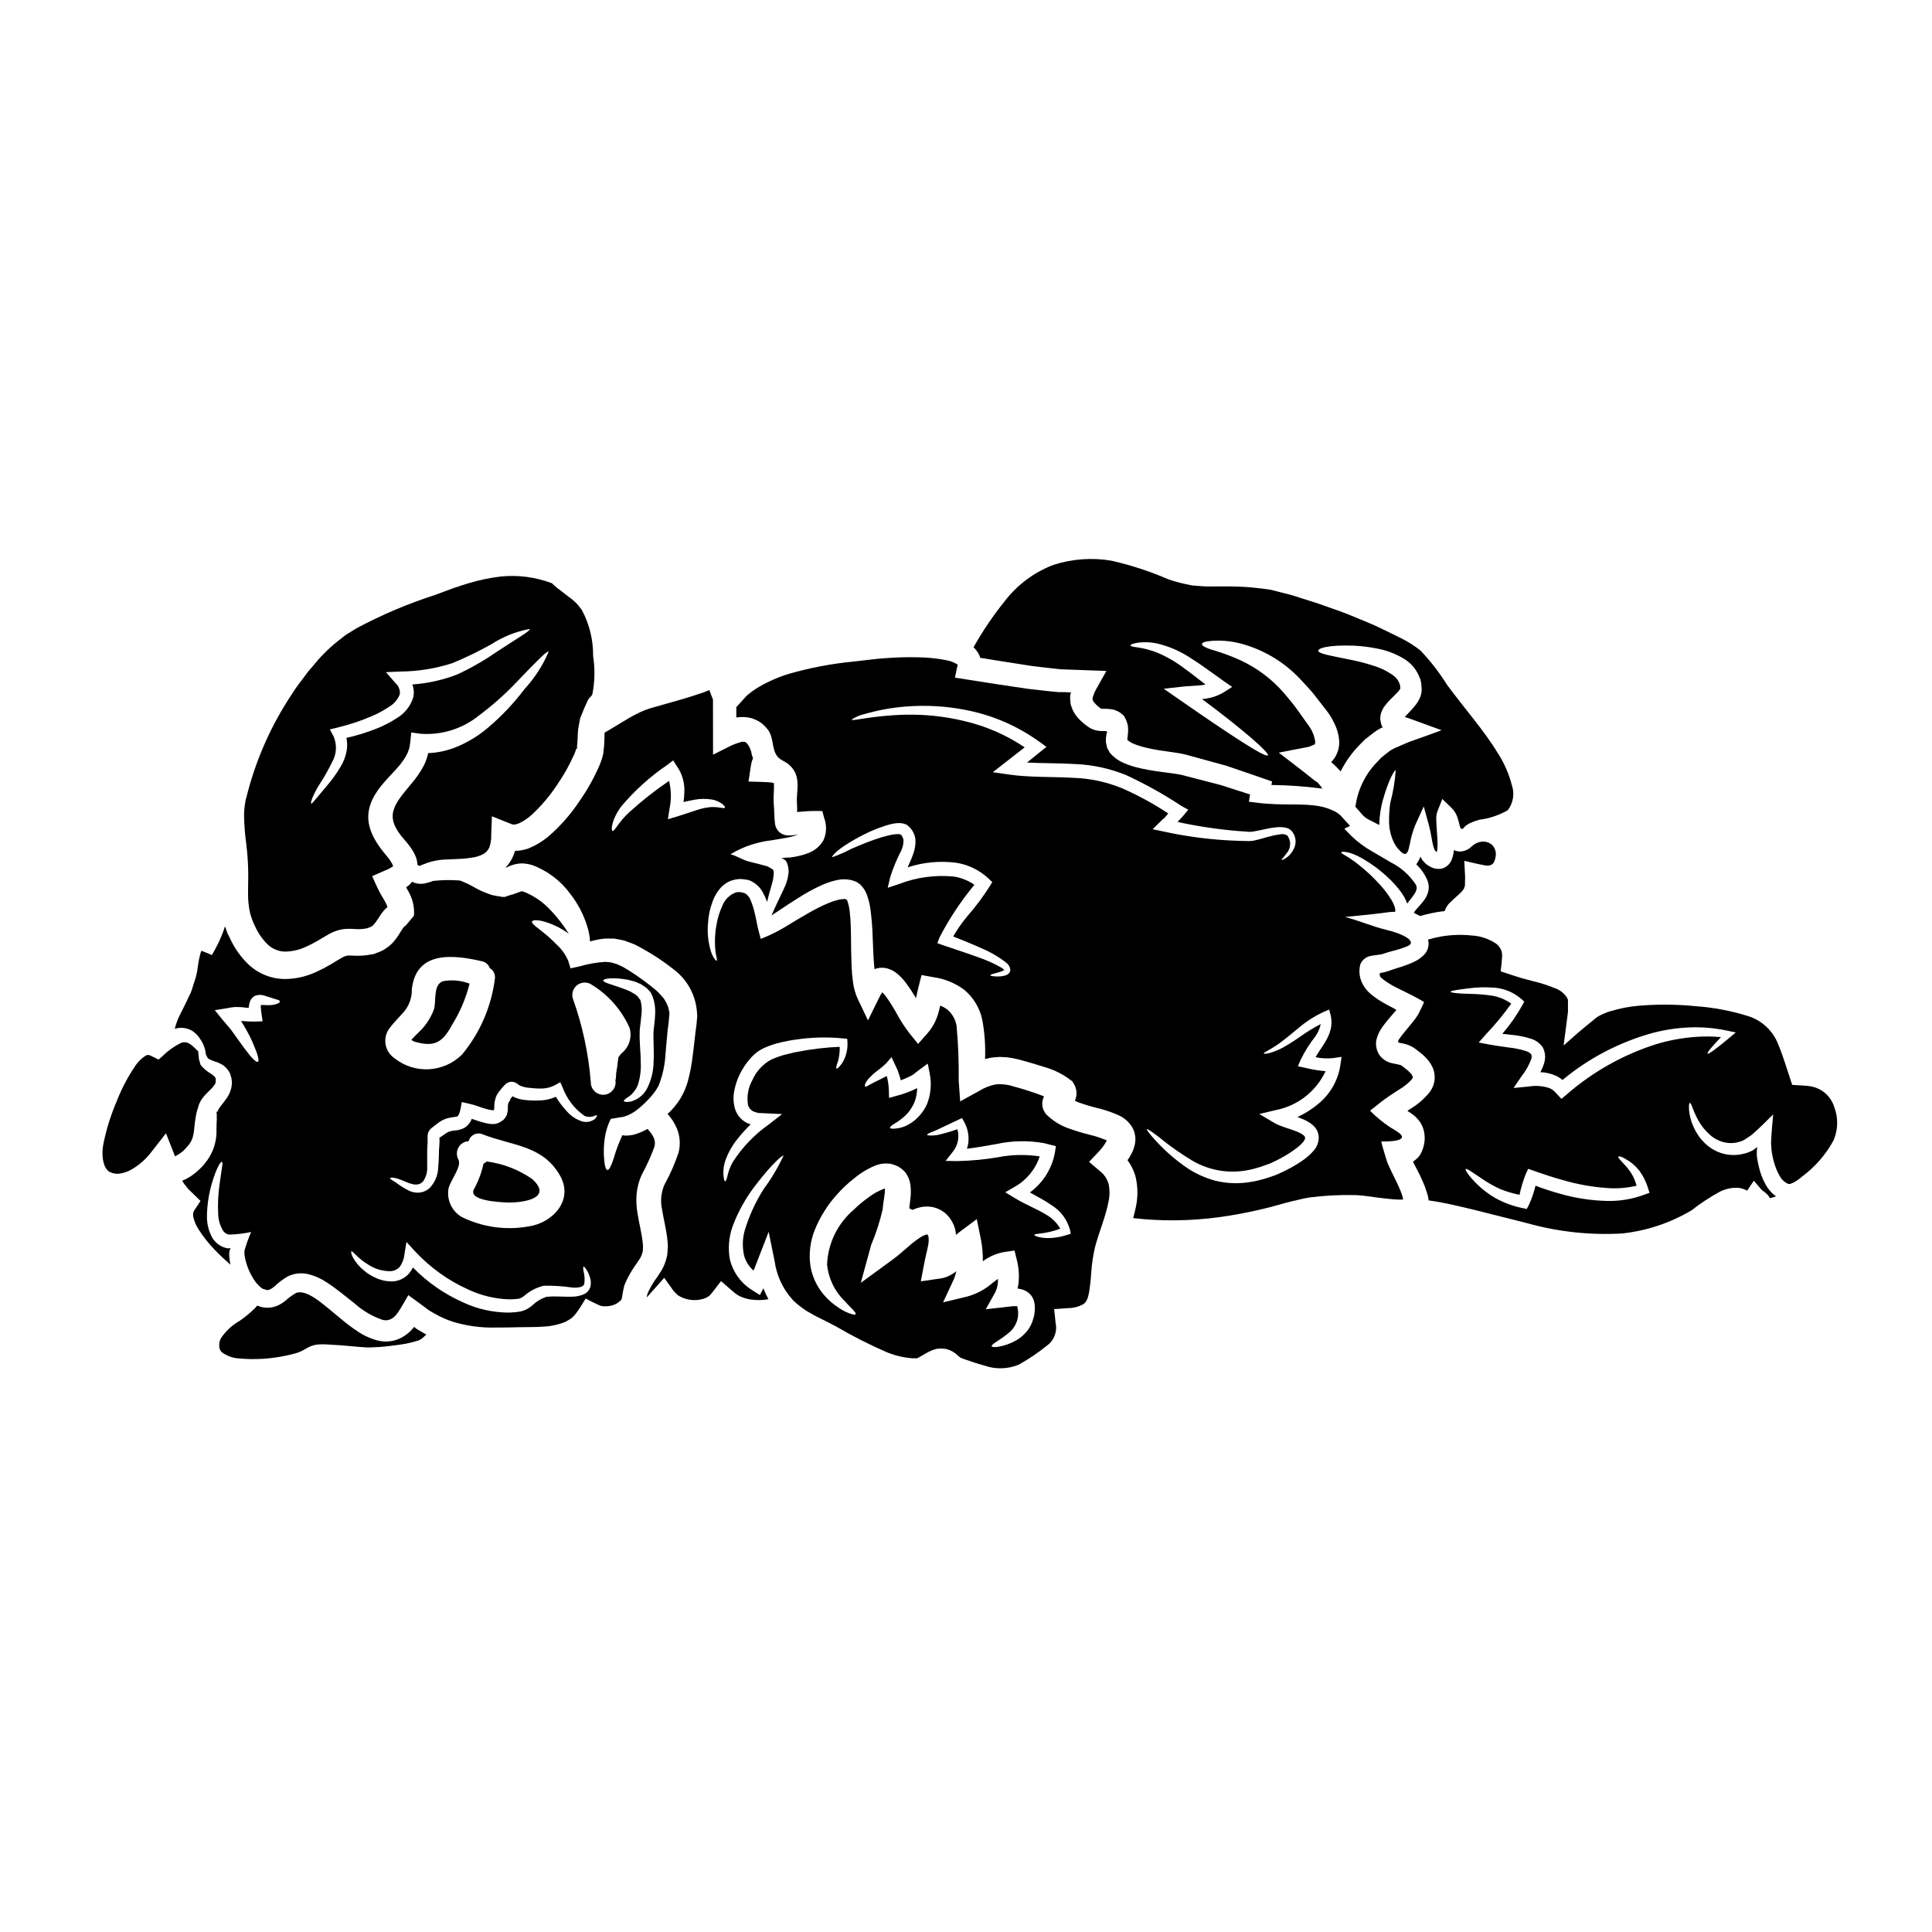 <?xml version="1.0" encoding="UTF-8"?>
<!-- Uploaded to: SVG Find, www.svgrepo.com, Generator: SVG Find Mixer Tools -->
<svg fill="#000000" width="800px" height="800px" version="1.1" viewBox="144 144 512 512" xmlns="http://www.w3.org/2000/svg">
 <g>
  <path d="m435.61 454.45-2.996-2.535 2.602-2.754c0.828-0.871 1.531-1.848 2.098-2.906-0.062-0.039-0.129-0.078-0.199-0.109-1.426-0.605-2.902-1.086-4.41-1.441-1.855-0.461-3.688-1.016-5.488-1.66-2.191-0.77-4.188-2.008-5.852-3.629l-0.176-0.195-0.105-0.129-0.004-0.004c-0.359-0.508-0.629-1.074-0.785-1.68-0.062-0.348-0.09-0.699-0.086-1.051 0.012-0.297 0.055-0.59 0.129-0.875 0.078-0.324 0.195-0.637 0.352-0.938-2.644-1.02-5.344-1.895-8.086-2.625-1.52-0.508-3.129-0.691-4.723-0.543-1.566 0.305-3.066 0.898-4.418 1.75l-5.004 2.754-0.395-5.551h0.004c0.062-4.828-0.129-9.656-0.566-14.465-0.27-1.656-1.113-3.164-2.383-4.262-0.594-0.461-1.246-0.836-1.945-1.113-0.109 0.504-0.238 1.027-0.395 1.551h0.004c-0.508 2.102-1.508 4.059-2.91 5.703l-2.578 2.906-2.363-2.926c-1.227-1.617-2.332-3.328-3.301-5.117-0.809-1.465-1.691-2.891-2.644-4.262-0.348-0.5-0.742-0.961-1.18-1.379-0.355 0.512-0.66 1.051-0.918 1.617l-2.863 5.832-2.688-5.637v0.004c-0.684-1.48-1.125-3.059-1.309-4.676-0.195-1.422-0.289-2.754-0.352-4.062-0.109-2.621-0.133-5.117-0.152-7.519s-0.086-4.723-0.332-6.836c-0.086-0.93-0.277-1.844-0.566-2.731-0.047-0.188-0.129-0.367-0.238-0.527l-0.461-0.172c-0.172-0.066-0.195-0.043-0.219-0.023v-0.004c-0.02 0.031-0.051 0.047-0.086 0.047-0.066 0.02-0.02-0.047-0.285 0-0.395 0.031-0.789 0.09-1.18 0.176-0.91 0.223-1.801 0.523-2.664 0.891-1.828 0.777-3.602 1.668-5.312 2.672-1.723 0.961-3.41 1.988-5.047 2.992v-0.004c-1.699 1.066-3.465 2.023-5.285 2.867l-2.25 0.961-0.613-2.34c-0.414-1.684-0.609-3.016-0.938-4.348h-0.004c-0.258-1.215-0.629-2.402-1.113-3.543-0.277-0.797-0.828-1.469-1.551-1.902-0.043-0.02-0.086-0.035-0.133-0.043l-0.457-0.109c-0.309-0.043-0.613-0.129-0.875-0.176-0.332 0.133-0.613 0-1.008 0.156-1.605 0.645-2.871 1.926-3.492 3.543-0.715 1.543-1.223 3.176-1.508 4.852-0.453 2.356-0.555 4.762-0.309 7.144 0.219 1.617 0.547 2.402 0.332 2.535-0.109 0.105-0.855-0.566-1.465-2.273-0.789-2.484-1.074-5.098-0.832-7.691 0.102-1.938 0.5-3.844 1.184-5.656 0.172-0.551 0.406-1.078 0.695-1.574 0.27-0.555 0.609-1.078 1.004-1.551 0.387-0.559 0.867-1.047 1.422-1.445 0.586-0.473 1.25-0.836 1.965-1.07 0.82-0.27 1.676-0.402 2.535-0.395 0.328 0.023 0.609 0.09 0.918 0.109l0.461 0.066 0.238 0.043c0.117 0.016 0.234 0.039 0.348 0.07 0.062 0.016 0.121 0.035 0.176 0.062 1.664 0.664 3.008 1.938 3.762 3.562 0.371 0.703 0.691 1.434 0.961 2.184 0.266-1.355 0.742-2.973 1.266-4.805 0.301-0.98 0.461-1.996 0.48-3.016-0.043-0.172 0-0.438-0.109-0.523-0.043-0.07-0.07-0.145-0.086-0.223-0.066-0.066-0.141-0.125-0.223-0.172l-0.414-0.238-0.855-0.48c-0.789-0.195-1.594-0.418-2.363-0.633-0.852-0.195-1.68-0.418-2.535-0.633-1.746-0.461-3.148-1.465-4.867-1.945l0.004-0.004c3.305-1.984 7-3.238 10.836-3.672l2.707-0.461 1.379-0.238c0.242-0.039 0.48-0.09 0.719-0.152 0.805-0.176 1.594-0.406 2.363-0.699-0.105 0.008-0.207 0.02-0.309 0.043-0.898 0.172-1.816 0.238-2.731 0.199-0.797-0.07-1.543-0.41-2.117-0.961-0.59-0.574-0.965-1.328-1.07-2.141-0.238-2.012-0.176-3.867-0.289-4.613-0.094-1.246-0.098-2.492-0.02-3.738 0.02-0.566 0.066-1.137 0.043-1.574 0.008-0.262 0-0.523-0.023-0.785-0.02-0.023-0.02-0.047-0.039-0.047s-0.266-0.086-0.266-0.086l-0.285-0.043-0.133-0.043h-0.062l-0.266-0.023c-0.699-0.066-1.266-0.066-1.922-0.109-1.246-0.043-2.492-0.086-3.758-0.109 0.195-1.418 0.457-2.863 0.652-4.301l0.238-1.113 0.266-0.59 0.004-0.223c0-0.285-0.238-0.566-0.285-0.855h0.004c-0.125-0.969-0.477-1.898-1.027-2.707-0.457-0.57-0.609-0.742-1.242-0.762h-0.004c-0.086 0.016-0.176 0.02-0.262 0.02h-0.129c-0.16 0.027-0.312 0.07-0.461 0.133-0.738 0.219-1.457 0.48-2.164 0.785-1.645 0.828-3.305 1.66-4.984 2.492 0-4.723-0.008-9.605-0.023-14.641l-0.242-0.602-0.719-1.879-0.984 0.395c-0.418 0.199-0.855 0.309-1.266 0.461l-2.559 0.832c-1.723 0.566-3.41 1.004-5.117 1.508-1.707 0.504-3.367 0.961-5.07 1.441v-0.004c-1.512 0.422-2.977 1-4.371 1.727-2.625 1.336-5.332 3.188-8.391 4.918-0.02 0.699-0.043 1.422-0.066 2.164-0.02 0.973-0.102 1.941-0.238 2.906l-0.023 0.172v0.109c0 0.043-0.043 0.266-0.043 0.266l-0.066 0.305c-0.043 0.152-0.129 0.48-0.215 0.812-0.195 0.652-0.352 1.027-0.523 1.527l-0.004-0.004c-1.469 3.484-3.305 6.801-5.481 9.895-2.246 3.394-4.934 6.473-7.992 9.156-1.684 1.457-3.606 2.621-5.676 3.438-1.102 0.371-2.25 0.57-3.41 0.594-0.176 0.613-0.402 1.211-0.676 1.789-0.496 1.016-1.152 1.945-1.945 2.754l0.062-0.043 0.965-0.414c0.238-0.09 0.395-0.176 0.719-0.289l1.004-0.285 0.004 0.004c0.75-0.168 1.523-0.227 2.293-0.172 0.672 0.066 1.336 0.191 1.988 0.371 4.106 1.477 7.672 4.156 10.234 7.691 2.035 2.594 3.566 5.543 4.519 8.695 0.398 1.27 0.641 2.582 0.723 3.91 1.238-0.379 2.512-0.633 3.801-0.762 0.832-0.043 1.727 0 2.602 0 0.895 0.129 1.766 0.328 2.664 0.523 0.832 0.285 1.637 0.59 2.469 0.918 0.832 0.328 1.531 0.789 2.293 1.18h0.004c2.949 1.621 5.758 3.492 8.391 5.59 3.625 2.75 5.863 6.953 6.117 11.496l0.043 0.527 0.008 0.402-0.066 0.719-0.129 1.445-0.215 1.594c-0.066 0.414-0.109 0.852-0.152 1.312-0.219 1.812-0.395 3.668-0.656 5.551l-0.008-0.004c-0.215 1.898-0.559 3.781-1.027 5.637-0.453 1.988-1.227 3.894-2.289 5.637-0.93 1.445-2.039 2.769-3.301 3.938 1.047 1.156 1.891 2.488 2.488 3.934 0.805 2.004 0.949 4.207 0.414 6.297-0.988 2.957-2.246 5.816-3.754 8.543-0.883 2.043-1.105 4.312-0.633 6.488 0.371 2.492 1.133 5.156 1.441 8.301h-0.004c0.117 0.844 0.129 1.691 0.047 2.535l-0.109 1.355-0.352 1.359c-0.273 0.871-0.629 1.711-1.066 2.512-0.395 0.633-0.875 1.398-1.223 1.902l-0.004-0.004c-0.715 0.945-1.352 1.945-1.898 2.996-0.309 0.523-0.418 0.875-0.633 1.285h-0.004c-0.109 0.375-0.199 0.754-0.262 1.141 1.508-1.684 3.039-3.41 4.652-5.223 0.812 1.137 1.641 2.312 2.492 3.496l0.656 0.676 0.352 0.328v-0.004c0.039 0.07 0.102 0.121 0.172 0.156l0.59 0.352v-0.004c0.941 0.484 1.965 0.781 3.016 0.875 1.09 0.105 2.191-0.012 3.234-0.352 0.48-0.152 0.934-0.387 1.336-0.695l0.129-0.09c0.219-0.184 0.406-0.398 0.566-0.633l0.855-1.066c0.543-0.723 1.09-1.445 1.656-2.164 0.941 0.832 1.902 1.66 2.887 2.512 0.238 0.195 0.48 0.418 0.789 0.656l0.484 0.371 0.148 0.086 0.613 0.352-0.004-0.004c0.914 0.438 1.887 0.742 2.887 0.898 1.582 0.238 3.191 0.215 4.762-0.066-0.48-0.875-0.902-1.781-1.266-2.711l-0.066-0.195-0.941 1.789-1.969-1.242c-2.992-1.832-5.141-4.773-5.981-8.184-0.523-2.894-0.293-5.879 0.68-8.66 1.5-4.035 3.613-7.816 6.269-11.207 4.195-5.465 7.016-7.871 7.277-7.648-1.477 3.156-3.262 6.156-5.332 8.957-2.129 3.379-3.797 7.027-4.957 10.848-0.617 2.203-0.668 4.527-0.152 6.754 0.438 1.516 1.301 2.871 2.492 3.91 0.043-0.086 0.086-0.172 0.129-0.285 0.309-0.789 0.633-1.617 0.941-2.445l2.93-7.543 1.594 7.824-0.004 0.004c0.535 3.805 2.203 7.359 4.789 10.203 0.695 0.715 1.457 1.367 2.269 1.945l1.289 0.918 1.418 0.812c0.922 0.566 1.992 1.047 3.016 1.574l1.707 0.855 1.656 0.875 0.004-0.008c4.34 2.551 8.828 4.832 13.441 6.844 2.176 0.914 4.484 1.473 6.836 1.656 0.285 0.023 0.523 0 0.789 0l0.395 0.043h0.086v-0.062l0.066-0.023c0-0.043 0.043-0.086 0.066-0.02l0.328-0.109c0.086-0.043 0.062-0.066 0.105-0.086l0.547-0.309 1.848-1.051c0.453-0.238 0.918-0.441 1.398-0.613 0.328-0.125 0.664-0.219 1.008-0.285 0.562-0.082 1.137-0.09 1.703-0.023 0.301 0.023 0.598 0.066 0.895 0.133 0.508 0.148 1 0.352 1.465 0.609l0.609 0.395 0.418 0.328 0.59 0.527c0.188 0.164 0.395 0.309 0.609 0.438 0.195 0.062 0.266 0.129 0.855 0.328 1.859 0.652 3.519 1.223 5.266 1.68 2.934 1.059 6.152 1.012 9.051-0.133l0.375-0.195c2.555-1.43 4.981-3.074 7.254-4.918 1.887-1.344 2.793-3.676 2.316-5.941l-0.395-3.734 3.754-0.266c1.367-0.012 2.707-0.359 3.914-1.004 0.371-0.246 0.688-0.574 0.914-0.961 0.281-0.598 0.484-1.23 0.613-1.879 0.32-1.875 0.531-3.766 0.637-5.66 0.16-2.281 0.504-4.547 1.023-6.769 1.18-4.328 2.867-8.195 3.519-11.809 0.367-1.574 0.391-3.207 0.066-4.789-0.359-1.316-1.125-2.488-2.191-3.34zm-106.93-95.781c-1.508 0.457-3.188 1.09-5.223 1.703l-2.445 0.738 0.395-2.684h-0.004c0.551-2.465 0.512-5.027-0.105-7.477-3.754 2.555-7.328 5.375-10.684 8.434-2.731 2.535-3.801 5.07-4.328 4.828-0.352-0.133-0.352-2.816 2.363-6.516l-0.004 0.004c3.531-4.191 7.617-7.883 12.148-10.965l1.613-1.223 0.984 1.574 0.59 0.918v-0.004c1.004 1.824 1.48 3.887 1.379 5.965-0.027 0.859-0.102 1.723-0.219 2.578 0.984-0.215 1.945-0.438 2.863-0.59l-0.004-0.004c1.539-0.293 3.113-0.312 4.656-0.062 1.023 0.164 1.984 0.586 2.801 1.223 0.543 0.461 0.762 0.789 0.672 0.922-0.238 0.371-1.504-0.238-3.648-0.152v-0.004c-1.293 0.117-2.57 0.383-3.801 0.793zm45.688 70.984c0.637-0.664 1.324-1.281 2.055-1.84 0.852-0.605 1.656-1.277 2.406-2.004l1.418-1.66 0.965 2.031c0.215 0.48 0.438 0.961 0.676 1.465 0.172 0.48 0.348 0.984 0.523 1.508 0.109 0.352 0.195 0.762 0.285 1.137l-0.004-0.004c1.121-0.387 2.203-0.879 3.234-1.465 0.457-0.375 0.918-0.742 1.398-1.094l2.535-1.859 0.547 2.754v0.004c0.527 2.715 0.254 5.523-0.785 8.086-0.5 1.086-1.164 2.09-1.969 2.969-0.668 0.766-1.441 1.426-2.297 1.969-1.176 0.789-2.527 1.277-3.934 1.422-0.984 0.109-1.508 0.043-1.551-0.195-0.043-0.238 0.371-0.609 1.137-1.07 1.027-0.602 1.988-1.312 2.859-2.121 0.582-0.535 1.09-1.145 1.508-1.812 0.504-0.73 0.898-1.523 1.184-2.363 0.305-1.02 0.473-2.082 0.504-3.148-1.66 0.836-3.402 1.496-5.203 1.969l-2.25 0.633-0.066-2.312c-0.059-1.184-0.242-2.356-0.543-3.5-0.461 0.238-0.898 0.461-1.316 0.68-0.875 0.438-1.66 0.809-2.293 1.133-1.113 0.547-1.855 1.18-2.098 0.961-0.246-0.219-0.082-0.98 1.074-2.269zm-19.031-6.906c-1.203 0.195-2.363 0.547-3.586 0.832v-0.004c-1.195 0.34-2.363 0.773-3.496 1.293-2.137 1.191-3.832 3.047-4.824 5.285-1.156 2.016-1.578 4.371-1.203 6.664 0.215 0.789 0.773 1.441 1.527 1.77 0.434 0.164 0.879 0.289 1.332 0.371l1.531 0.066 4.652 0.215-3.473 2.711 0.004 0.004c-3.844 2.684-7.117 6.102-9.637 10.051-0.637 1.133-1.102 2.356-1.379 3.625-0.219 0.941-0.438 1.441-0.613 1.441-0.176 0-0.328-0.543-0.438-1.508-0.125-1.469 0.086-2.949 0.613-4.328 0.797-2.113 1.949-4.07 3.41-5.789 0.996-1.227 2.059-2.394 3.188-3.5-0.184-0.043-0.367-0.094-0.547-0.152-1.703-0.688-3.016-2.094-3.582-3.844-0.48-1.602-0.555-3.301-0.215-4.938 0.305-1.559 0.816-3.062 1.527-4.481 0.719-1.449 1.629-2.793 2.707-4 1.062-1.273 2.41-2.277 3.938-2.93 1.32-0.562 2.688-1.016 4.086-1.352 1.332-0.266 2.641-0.59 3.887-0.719v-0.004c4.238-0.648 8.543-0.758 12.809-0.324l0.965 0.078 0.066 0.812c0.129 1.992-0.367 3.981-1.422 5.68-0.809 1.07-1.312 1.551-1.484 1.422-0.172-0.129-0.023-0.812 0.395-1.926 0.34-1.254 0.496-2.551 0.461-3.848-3.762 0.152-7.504 0.594-11.199 1.324zm62.75 69.668 0.004 0.078-0.066 0.266-0.004-0.004c-0.008 0.059-0.023 0.117-0.043 0.176l-0.062 0.238-0.152 0.504c-0.086 0.344-0.203 0.68-0.352 1.004-0.324 0.781-0.766 1.512-1.309 2.164-0.82 0.988-1.812 1.816-2.93 2.445-1.434 0.797-2.992 1.344-4.609 1.617-1.074 0.152-1.66 0.109-1.75-0.129-0.238-0.527 1.992-1.422 4.766-3.758v-0.004c1.871-1.645 2.656-4.207 2.031-6.617-0.035-0.078-0.035-0.164 0-0.242-0.395-0.02-0.789-0.02-1.18 0-0.809 0.09-1.617 0.199-2.469 0.289l-4.723 0.523 2.449-4.379c0.586-1.133 0.848-2.402 0.766-3.672-0.418 0.309-0.852 0.633-1.312 0.984-1.953 1.73-4.277 2.996-6.797 3.691l-6.422 1.551 2.887-6.203h-0.004c0.281-0.66 0.488-1.348 0.617-2.055-0.176 0.129-0.309 0.262-0.504 0.395-0.559 0.391-1.152 0.727-1.773 1.004-0.797 0.32-1.637 0.527-2.492 0.609l-4.629 0.68 0.938-4.941c0.332-1.727 0.719-3.059 0.941-4.305v0.004c0.227-0.895 0.273-1.82 0.129-2.731-0.043-0.09-0.062-0.199-0.109-0.219v-0.043l-0.48-0.395h-0.105c0.102 0.074 0.195 0.152 0.285 0.238-0.539 0.102-1.051 0.309-1.508 0.613-1.238 0.773-2.402 1.66-3.477 2.644-1.242 1.047-2.469 2.184-4.109 3.391l-8.41 6.137 2.754-10.07v-0.004c1.289-3.035 2.305-6.18 3.035-9.398 0.109-1.312 0.309-2.402 0.438-3.387v0.004c0.125-0.691 0.184-1.395 0.176-2.098l-0.09-0.023-0.172 0.047c-1.484 0.562-2.875 1.344-4.129 2.312-1.379 0.973-2.672 2.055-3.871 3.238-4.281 3.637-6.848 8.895-7.086 14.508 0.359 3.695 2.023 7.144 4.695 9.723 0.875 1.008 1.727 1.793 2.25 2.363 0.523 0.566 0.742 0.961 0.633 1.113-0.109 0.152-0.547 0.129-1.285-0.109l0.004-0.004c-1.098-0.359-2.133-0.875-3.082-1.527-1.621-1.023-3.066-2.301-4.285-3.781-1.703-2.098-2.848-4.594-3.32-7.254-0.492-3.312-0.086-6.691 1.18-9.789 1.41-3.438 3.41-6.602 5.906-9.352 1.348-1.516 2.832-2.902 4.434-4.148 1.766-1.492 3.758-2.688 5.906-3.543 0.352-0.105 0.719-0.195 1.09-0.305 0.453-0.074 0.914-0.129 1.375-0.152 0.285 0 0.547 0.02 0.832 0.043h0.195c0.043 0 0.066 0.023 0.066 0 0.113 0.043 0.234 0.074 0.352 0.09 0.078 0.027 0.16 0.047 0.242 0.062 0.363 0.082 0.723 0.199 1.066 0.352 1.086 0.434 2.027 1.172 2.711 2.121 0.578 0.859 0.957 1.836 1.113 2.863 0.184 1.355 0.176 2.731-0.023 4.086-0.086 0.832-0.191 1.574-0.262 2.269l0.832 0.418c0.496-0.219 1.008-0.402 1.527-0.547 1.336-0.402 2.75-0.445 4.109-0.133 0.723 0.18 1.418 0.469 2.055 0.852l0.461 0.309 0.215 0.152 0.105 0.062 0.066 0.043 0.309 0.266 0.395 0.395v-0.004c0.512 0.539 0.953 1.141 1.312 1.793 0.32 0.578 0.57 1.195 0.742 1.832 0.125 0.527 0.211 1.062 0.258 1.602 0.352-0.309 0.699-0.59 1.117-0.898l4.387-3.277 1.086 5.34c0.379 1.918 0.555 3.875 0.523 5.832 1.699-1.273 3.676-2.117 5.766-2.469l2.625-0.371 0.609 2.469h0.004c0.488 1.918 0.652 3.906 0.48 5.879-0.047 0.582-0.148 1.16-0.305 1.727 0.785 0.066 1.551 0.289 2.25 0.652 0.715 0.398 1.312 0.98 1.727 1.688 0.301 0.578 0.492 1.207 0.566 1.855 0.102 0.91 0.07 1.828-0.098 2.723zm8.848-21.195c-5.617 1.816-8.934 0.309-8.828 0.066 0-0.504 2.867-0.109 6.859-1.684l0.004-0.004c-0.938-1.625-2.316-2.957-3.973-3.844-2.254-1.398-5.117-2.449-8.195-4.328l-2.406-1.465 2.512-1.445h0.004c3.133-1.77 5.492-4.644 6.621-8.062-3.648-0.559-7.367-0.488-10.992 0.219-3.582 0.613-7.203 0.953-10.836 1.027l-3.106-0.043 1.859-2.363c1.387-1.68 1.863-3.938 1.266-6.035-1.793 0.637-3.625 1.164-5.481 1.574-1.617 0.172-2.492 0.105-2.535-0.109-0.043-0.215 0.762-0.57 2.25-1.137 1.441-0.676 3.496-1.637 6.074-2.863l0.918-0.438 0.547 1.004v0.004c0.789 1.398 1.195 2.981 1.18 4.586-0.004 0.871-0.152 1.734-0.438 2.555 2.402-0.285 4.981-0.762 7.777-1.242 4.176-0.918 8.488-1 12.695-0.238 0.57 0.129 1.113 0.285 1.641 0.418l1.484 0.371-0.266 1.637v-0.004c-0.75 4.269-3.133 8.082-6.641 10.629 1.922 1.094 3.938 2.098 5.68 3.34 2.426 1.473 4.195 3.82 4.949 6.555l0.219 1.047z"/>
  <path d="m403.64 317.92 0.086 0.285v0.086c0 0.023 0.043 0.023 0.066 0.043l1.242 0.195c1.398 0.238 2.793 0.457 4.195 0.676 2.731 0.438 5.414 0.855 8.062 1.266 2.644 0.309 5.246 0.652 7.781 0.898 4.106 0.129 8.168 0.285 12.148 0.438-0.789 1.398-1.574 2.754-2.34 4.172-0.418 0.652-0.766 1.348-1.027 2.074l-0.176 0.48-0.086 0.238v0.066c0 0.086-0.086 0.195-0.043 0.238v0.004c0.031 0.109 0.031 0.223 0 0.328 0.066 0.09 0.105 0.195 0.109 0.309 0.207 0.336 0.457 0.645 0.742 0.914 0.375 0.402 0.793 0.762 1.246 1.07 0.195 0.152 0.109 0.109 0.328 0.133 0.215 0.023 0.395 0 0.918 0l-0.004 0.004c0.629 0.016 1.258 0.066 1.883 0.152 1.176 0.254 2.25 0.852 3.082 1.723 0.508 0.812 0.863 1.707 1.047 2.644 0.055 0.488 0.078 0.977 0.066 1.465l-0.109 1.246-0.086 0.676-0.004 0.004c0.016 0.07 0.016 0.145 0 0.215 0 0.074 0.023 0.141 0.07 0.199 0.402 0.328 0.84 0.605 1.309 0.828 0.793 0.352 1.609 0.645 2.445 0.875 1.832 0.48 3.695 0.852 5.574 1.113 1.945 0.289 3.844 0.504 5.945 0.965 3.777 1.027 7.426 2.031 10.969 3.016 3.43 1.18 6.727 2.312 9.938 3.41l2.098 0.738-0.172 0.922h-0.004c4.512 0.055 9.012 0.375 13.48 0.961-0.375-0.613-0.82-1.18-1.328-1.688l-0.594-0.371-1.441-1.137c-0.961-0.789-1.926-1.527-2.883-2.269-1.793-1.379-3.559-2.734-5.289-4.066 1.902-0.371 3.777-0.719 5.637-1.09l1.355-0.266v0.004c0.398-0.055 0.793-0.145 1.18-0.262l0.738-0.309 0.352-0.152 0.195-0.066c0.023 0 0 0 0.023-0.043 0.086-0.105 0.195-0.238 0.172-0.789h0.004c-0.238-1.562-0.859-3.043-1.812-4.305-1.137-1.613-2.25-3.148-3.277-4.586s-2.164-2.668-3.148-3.891v0.004c-3.223-3.742-7.215-6.738-11.707-8.789-2.477-1.125-5.035-2.059-7.656-2.797-1.66-0.543-2.426-1.027-2.406-1.441 0.02-0.414 0.832-0.699 2.664-0.855l0.004 0.004c3.012-0.203 6.039 0.168 8.914 1.094 5.445 1.688 10.367 4.742 14.293 8.871 1.199 1.266 2.469 2.621 3.715 4.106 1.156 1.488 2.383 3.082 3.668 4.723 0.73 1 1.359 2.066 1.883 3.188 0.645 1.309 1.051 2.723 1.199 4.172 0.215 2.008-0.402 4.012-1.703 5.551-0.117 0.164-0.258 0.312-0.414 0.438l-0.023 0.023h0.043 0.047l0.789 0.723c0.562 0.5 1.09 1.043 1.574 1.621 0.023 0.02 0.047 0.062 0.09 0.105 1.324-2.633 3.051-5.043 5.117-7.144l1.422-1.422c0.543-0.395 1.07-0.789 1.594-1.223 0.523-0.438 1.047-0.789 1.574-1.156l0.828-0.473 0.395-0.195v-0.016c0.062-0.016 0.129-0.023 0.191-0.02 0.066-0.023 0.133-0.023 0.066-0.043l-0.066-0.066-0.105-0.195-0.133-0.172v-0.004c-0.203-0.609-0.336-1.238-0.395-1.879 0-0.305 0.062-0.59 0.105-0.895 0.078-0.5 0.242-0.98 0.484-1.422l0.305-0.59 0.285-0.395h-0.004c0.648-0.852 1.367-1.652 2.148-2.383 0.652-0.629 1.152-1.156 1.574-1.613 0.129-0.16 0.246-0.328 0.348-0.504 0.043-0.023 0.062-0.043 0.086-0.129-0.086-0.195 0.062-0.855-0.152-1.156v-0.004c-0.273-0.871-0.809-1.641-1.527-2.207-1.719-1.262-3.652-2.211-5.703-2.801-1.742-0.562-3.516-1.027-5.309-1.395-6.359-1.289-9.055-1.727-9.055-2.512 0-0.656 2.664-1.574 9.547-1.316h0.004c2.012 0.105 4.012 0.352 5.984 0.746 2.75 0.492 5.371 1.535 7.711 3.059 1.637 1.141 2.894 2.746 3.606 4.613 0.238 0.508 0.387 1.055 0.438 1.613 0.066 0.547 0.109 1.117 0.129 1.816v-0.004c-0.051 0.75-0.242 1.484-0.566 2.164-0.262 0.566-0.586 1.098-0.961 1.598-0.656 0.832-1.336 1.574-1.926 2.184-0.371 0.395-0.738 0.789-1.027 1.113l0.352 0.109 0.812 0.266 1.219 0.438c0.812 0.305 1.617 0.609 2.449 0.895 1.617 0.59 3.254 1.18 4.918 1.793-0.789 0.285-1.574 0.586-2.363 0.871l-3.102 1.117c-1.051 0.371-2.098 0.738-3.191 1.133-1.027 0.438-2.078 0.898-3.148 1.355l-0.789 0.352c-0.215 0.109-0.238 0.133-0.371 0.195l-0.633 0.352c-0.395 0.309-0.766 0.609-1.18 0.918-0.414 0.309-0.789 0.633-1.18 0.941l-1.074 1.137v-0.004c-3.16 3.203-5.191 7.348-5.789 11.809h-0.109c0.633 0.719 1.266 1.465 1.879 2.16 0.543 0.617 1.203 1.113 1.949 1.465l2.598 1.312c0-0.328 0-0.633 0.02-0.938v-0.004c0.094-1.805 0.375-3.602 0.832-5.352 1.68-6.035 3.231-8.324 3.496-8.219-0.207 2.918-0.691 5.809-1.445 8.633-0.238 1.641-0.348 3.301-0.324 4.961 0.008 1.973 0.473 3.914 1.352 5.684 0.238 0.461 0.516 0.898 0.832 1.309 0.285 0.305 0.59 0.676 0.855 0.918 0.227 0.238 0.492 0.438 0.785 0.59 0.297 0.172 0.672 0.109 0.895-0.152 0.207-0.281 0.359-0.602 0.438-0.941 0.109-0.48 0.219-0.961 0.352-1.465h-0.004c0.312-1.754 0.809-3.469 1.484-5.117l2.207-4.828 1.398 5.117c0.57 2.117 0.676 3.734 1.113 5.328 0.094 0.344 0.207 0.68 0.352 1.008 0.062 0.176 0.176 0.328 0.332 0.438 0.062 0.086 0.086 0.086 0.195 0.152 0.039 0 0.062 0 0.086 0.043 0.051-0.195 0.086-0.391 0.109-0.59 0.082-0.918 0.098-1.836 0.039-2.754-0.086-1.023-0.148-2.098-0.215-3.148 0-0.566-0.066-1.156-0.086-1.746v-0.004c-0.023-0.34-0.023-0.684 0-1.027 0.023-0.562 0.145-1.113 0.352-1.637l1.242-3.148 2.492 2.406c0.684 0.688 1.199 1.523 1.508 2.441 0.238 0.719 0.414 1.441 0.547 1.969 0.047 0.348 0.164 0.684 0.344 0.984 0.145 0.113 0.332 0.148 0.504 0.086 0.176-0.062 0.266-0.238 0.395-0.371 0.043-0.066 0.133-0.152 0.133-0.172 0.234-0.207 0.48-0.398 0.742-0.57l0.461-0.266 0.238-0.129c0.809-0.367 1.652-0.668 2.512-0.891 2.637-0.336 5.176-1.191 7.481-2.516 1.438-1.898 1.84-4.387 1.07-6.641-0.789-3.051-2.066-5.949-3.785-8.59-3.543-5.832-8.477-11.363-13.383-17.984-2.039-3.277-4.414-6.34-7.082-9.129-1.5-1.184-3.109-2.215-4.809-3.082-1.836-0.938-3.801-1.859-5.746-2.816-1.945-0.961-3.981-1.746-6.035-2.621s-4.129-1.684-6.297-2.426c-2.168-0.738-4.328-1.574-6.602-2.25-2.269-0.676-4.59-1.551-6.773-2.012l-3.34-0.852c-1.137-0.219-2.312-0.285-3.477-0.461-2.398-0.281-4.812-0.426-7.231-0.438-1.246-0.043-2.559 0-3.844 0s-2.492 0.062-4.066-0.09l-2.269-0.172-2.164-0.461h-0.004c-1.41-0.312-2.805-0.707-4.172-1.184-4.84-2.094-9.859-3.738-15.004-4.91-5.156-0.879-10.449-0.496-15.426 1.113-5.07 1.93-9.508 5.227-12.82 9.523-3.117 3.863-5.902 7.977-8.332 12.305 0.477 0.453 0.891 0.965 1.227 1.527 0.164 0.273 0.305 0.559 0.422 0.855zm41.969-3.606c1.984-0.25 3.996-0.102 5.922 0.438 2.859 0.785 5.574 2.023 8.043 3.668 2.816 1.746 5.68 3.938 8.719 6.074l2.246 1.551-2.312 1.469v-0.004c-1.73 1.02-3.676 1.617-5.68 1.75 10.629 7.871 18.004 14.332 17.457 14.922-0.633 0.742-10.629-5.856-23.664-14.922l-3.938-2.731 4.828-0.547c1.574-0.172 3.082-0.195 4.5-0.328 0.613-0.066 1.18-0.133 1.75-0.238-2.035-1.574-3.914-3.062-5.684-4.328l0.004-0.004c-2.168-1.645-4.527-3.016-7.027-4.086-1.648-0.66-3.363-1.129-5.117-1.398-1.289-0.172-2.055-0.309-2.078-0.547s0.676-0.523 2.031-0.738z"/>
  <path d="m192.9 448.64 0.129-0.109 0.023-0.023 0.371-0.438 0.523-0.59c0.156-0.156 0.289-0.332 0.395-0.523 0.125-0.242 0.262-0.477 0.41-0.703 0.109-0.305 0.219-0.633 0.352-0.938 0.086-0.371 0.152-0.742 0.238-1.113 0.043-0.438 0.109-0.875 0.152-1.316 0.109-0.961 0.195-1.969 0.395-3.035l0.004 0.004c0.086-0.523 0.203-1.043 0.348-1.551l0.238-0.762 0.109-0.375 0.043-0.195 0.043-0.086 0.062-0.195 0.023-0.043c0.109-0.238 0.109-0.285 0.348-0.742l0.004-0.008c0.164-0.324 0.363-0.633 0.594-0.918 0.309-0.418 0.652-0.812 1.023-1.18 0.633-0.652 1.18-1.156 1.574-1.594 0.762-0.898 0.957-1.266 0.852-2.117l0.086-0.09-0.195-0.414c-0.066-0.195-0.109-0.152-0.109-0.152v-0.066l-0.004-0.004c-0.32-0.309-0.672-0.586-1.047-0.828-1.035-0.582-1.949-1.359-2.688-2.293l-0.129-0.242c-0.066-0.395-0.168-0.781-0.309-1.156-0.043-0.309-0.086-0.59-0.109-0.855-0.043-0.48-0.086-0.875-0.109-1.18-0.016-0.066-0.023-0.133-0.02-0.199-0.418-0.414-0.898-0.898-1.465-1.398v0.004c-0.453-0.402-0.969-0.719-1.531-0.941-0.523-0.137-1.074-0.098-1.574 0.109-1.785 0.883-3.418 2.047-4.828 3.453l-1.094 0.961-1.969-0.961c-0.5-0.348-1.164-0.332-1.645 0.043-1.02 0.688-1.898 1.57-2.578 2.602-1.941 2.863-3.559 5.93-4.824 9.152-1.555 3.59-2.742 7.332-3.543 11.164-0.789 3.586-0.023 7.234 1.816 7.871 0.754 0.348 1.598 0.469 2.418 0.352 1.07-0.156 2.098-0.504 3.039-1.027 2.098-1.188 3.93-2.793 5.379-4.723l3.863-4.938 2.383 6.074c0 0.02 0.023 0.02 0.023 0.02 0.082-0.027 0.164-0.066 0.238-0.109 0.734-0.398 1.422-0.875 2.055-1.418z"/>
  <path d="m254.76 496.38-0.309-0.172-0.062-0.043-0.129-0.109c-0.176-0.133-0.395-0.332-0.527-0.418-0.066 0.086-0.129 0.176-0.172 0.238l-0.375 0.418c-0.184 0.227-0.391 0.438-0.609 0.633-0.434 0.418-0.91 0.793-1.422 1.113-2.109 1.406-4.719 1.836-7.164 1.184-1.914-0.52-3.727-1.359-5.356-2.492-1.41-0.934-2.766-1.949-4.062-3.039-2.492-2.031-4.699-4.019-6.883-5.512-2.184-1.492-4.106-2.098-5.309-1.484-0.961 0.547-1.855 1.199-2.664 1.945-0.645 0.527-1.348 0.977-2.098 1.336-1.73 0.777-3.707 0.781-5.441 0.02-0.289 0.344-0.598 0.672-0.922 0.984-1.168 1.117-2.426 2.137-3.754 3.059-1.965 1.117-3.644 2.672-4.918 4.543-0.371 0.648-0.539 1.398-0.477 2.144-0.008 0.551 0.188 1.086 0.547 1.508 1.348 1.07 3 1.688 4.723 1.766 4.129 0.383 8.289 0.133 12.344-0.738 0.961-0.195 1.902-0.418 2.731-0.656v-0.004c0.367-0.098 0.727-0.23 1.07-0.395 0.367-0.152 0.723-0.324 1.07-0.523l0.609-0.352c0.238-0.129 0.59-0.328 0.918-0.48v0.004c0.746-0.332 1.547-0.523 2.363-0.566 1.055-0.062 2.113-0.039 3.168 0.062 3.844 0.152 7.168 0.656 10.051 0.742 1.441-0.086 2.731-0.086 4.148-0.238 1.418-0.152 2.797-0.328 4.086-0.504 1.156-0.152 2.305-0.379 3.434-0.676 0.523-0.148 1.027-0.309 1.531-0.438 0.301-0.129 0.586-0.289 0.848-0.48 0.391-0.309 0.762-0.637 1.117-0.984 0-0.02 0.086-0.062 0.129-0.105-0.285-0.176-0.59-0.309-0.875-0.484z"/>
  <path d="m209.79 375.71c0 2.82-0.152 5.375 0.066 7.672l0.215 1.594 0.285 1.336c0.109 0.457 0.418 1.156 0.59 1.723l0.176 0.461 0.086 0.172 0.348 0.742h0.004c0.828 1.871 2.008 3.562 3.481 4.984 1.219 1.113 2.801 1.75 4.453 1.789 1.922-0.016 3.812-0.449 5.551-1.266 0.984-0.438 1.926-0.918 2.816-1.422 0.457-0.238 1.027-0.609 1.508-0.895l0.789-0.461 0.961-0.566c0.707-0.395 1.453-0.719 2.227-0.961 0.863-0.277 1.762-0.434 2.668-0.457 1.746-0.043 2.754 0.152 3.406 0.066 0.5-0.004 0.996-0.055 1.488-0.156l0.395-0.066h-0.004c0.148-0.066 0.301-0.125 0.457-0.172 0.152-0.043 0.297-0.094 0.441-0.152 0.113-0.098 0.234-0.176 0.367-0.242 0.234-0.086 0.434-0.395 0.652-0.613 0.277-0.312 0.527-0.648 0.746-1.004 0.352-0.504 0.543-0.875 1.023-1.551 0.242-0.309 0.418-0.59 0.68-0.898 0.312-0.336 0.641-0.656 0.984-0.961 0-0.023 0.039-0.043 0.039-0.066-0.121-0.348-0.27-0.691-0.438-1.023-0.523-1.074-1.418-2.273-2.246-4.09l-1.379-3.035 3.273-1.445v0.004c0.668-0.242 1.309-0.555 1.906-0.938l0.191-0.09c0.023-0.043 0.023-0.062 0.047-0.086 0.039-0.039 0.082-0.066 0.133-0.09-0.086-0.305-0.207-0.598-0.371-0.871-0.422-0.707-0.906-1.371-1.445-1.988-5.328-6.273-6.816-11.777-1.18-18.637 1.266-1.531 2.535-2.797 3.648-4.043 1.043-1.09 1.957-2.293 2.731-3.586 0.633-1.066 1.02-2.262 1.137-3.496l0.305-2.816 2.559 0.352v-0.004c5.527 0.387 11-1.328 15.316-4.809 3.586-2.66 6.934-5.629 10.004-8.867 5.18-5.398 8.109-8.434 8.527-8.086-1.551 3.652-3.719 7.004-6.406 9.922-2.84 3.754-6.086 7.188-9.68 10.23-2.34 1.988-4.961 3.625-7.777 4.856-2.543 1.129-5.281 1.766-8.062 1.875-0.254 1.16-0.652 2.285-1.184 3.348-0.906 1.688-1.996 3.269-3.25 4.723-4.918 5.875-7.32 8.695-1.863 14.902h0.004c0.801 0.883 1.523 1.832 2.164 2.836 0.391 0.625 0.715 1.293 0.965 1.988 0.172 0.594 0.289 1.199 0.344 1.816 0.062 0.035 0.121 0.078 0.176 0.129 0.219 0.066 0.504 0.219 0.461 0.133 0.023-0.023 0.055-0.047 0.086-0.066 0.145-0.043 0.285-0.102 0.414-0.172l0.742-0.285h0.004c0.297-0.133 0.605-0.25 0.918-0.348 0.691-0.227 1.398-0.402 2.117-0.527l0.898-0.148 0.105-0.023 0.332-0.02 0.238-0.023 0.5-0.043c1.246-0.043 2.559-0.109 3.894-0.172l-0.004-0.004c1.238-0.043 2.473-0.168 3.691-0.375 1.047-0.141 2.055-0.473 2.973-0.984 0.688-0.414 1.215-1.043 1.508-1.789 0.344-1.016 0.5-2.082 0.461-3.152l0.191-5.004 5.074 2.031v0.004c0.254 0.098 0.52 0.16 0.789 0.176 0.418-0.043 0.832-0.145 1.223-0.309 1.254-0.57 2.41-1.34 3.43-2.269 2.516-2.324 4.746-4.945 6.644-7.801 1.84-2.644 3.422-5.461 4.723-8.41 0.109-0.309 0.285-0.723 0.328-0.875h-0.004c0.059-0.133 0.102-0.273 0.133-0.418l0.352-0.238-0.086-0.023-0.086-0.129c0.062-0.676 0.152-1.266 0.172-2.074 0-0.699 0.086-1.703 0.152-2.664 0.129-0.965 0.352-1.949 0.523-2.887l0.023-0.152 0.066-0.109c0.348-0.852 0.672-1.703 1.023-2.535 0.332-0.719 0.656-1.422 0.961-2.117 0.199-0.523 0.941-0.941 1.18-1.531v-0.004c0.652-3.344 0.719-6.773 0.195-10.137 0.051-4.277-0.988-8.492-3.016-12.258l-0.129-0.152c-0.875-1.262-1.969-2.348-3.234-3.215-1.223-0.961-2.273-1.746-3.125-2.402v0.004c-0.477-0.379-0.93-0.789-1.355-1.227-0.066-0.023-0.129-0.066-0.195-0.09-4.238-1.582-8.781-2.18-13.285-1.746-2.824 0.324-5.617 0.895-8.348 1.703-1.484 0.418-2.949 0.918-4.481 1.445-1.574 0.59-3.188 1.18-4.828 1.789-7.133 2.297-14.043 5.231-20.648 8.762-0.832 0.504-1.66 1.027-2.488 1.527s-1.512 1.18-2.273 1.707v0.004c-1.652 1.289-3.203 2.707-4.633 4.238l-0.215 0.215c-0.023 0.023-0.086 0.109-0.086 0.109l-0.133 0.152-0.523 0.586-1.027 1.223c-0.676 0.836-1.441 1.574-2.051 2.492-1.289 1.746-2.691 3.453-3.848 5.375l-0.004 0.004c-5.18 7.797-9.062 16.379-11.496 25.414l-0.48 1.859-0.129 0.457-0.066 0.219c0 0.086-0.129 0.852-0.129 0.852v-0.004c-0.184 1.074-0.281 2.164-0.285 3.254 0.051 2.445 0.238 4.883 0.566 7.305 0.348 2.742 0.531 5.5 0.551 8.266zm17.027-20.344c0.578-1.328 1.266-2.609 2.055-3.82 1.16-1.801 2.211-3.668 3.148-5.594 1.211-2.106 1.34-4.668 0.348-6.883l-0.961-1.766 2.078-0.504v-0.004c3.16-0.754 6.242-1.785 9.219-3.082 1.574-0.68 3.082-1.508 4.504-2.465 1.258-0.758 2.227-1.91 2.754-3.281 0.105-1.109-0.324-2.207-1.156-2.949l-2.535-2.887 3.863-0.172 0.004 0.004c4.676-0.039 9.324-0.793 13.773-2.234 3.559-1.473 7.023-3.156 10.379-5.047 3.07-1.984 6.5-3.344 10.098-3.996 0.215 0.504-3.297 2.449-8.852 6.117-3.301 2.289-6.793 4.289-10.445 5.965-3.781 1.457-7.762 2.34-11.805 2.621 0.398 1.082 0.48 2.258 0.238 3.387-0.699 2.281-2.215 4.227-4.258 5.461-1.641 1.082-3.379 1.996-5.199 2.734-2.68 1.09-5.441 1.953-8.266 2.578 0.238 1.113 0.262 2.266 0.066 3.387-0.258 1.484-0.793 2.91-1.574 4.195-1.152 1.949-2.481 3.785-3.977 5.484-1.156 1.379-2.078 2.469-2.711 3.231-0.633 0.762-0.98 1.18-1.133 1.094-0.156-0.086-0.008-0.629 0.344-1.574z"/>
  <path d="m537.64 373.35c0.168 0.066 0.352 0.082 0.527 0.043l0.352-0.02c0.555-0.035 1.059-0.336 1.352-0.809 2.141-4.543-2.516-7.297-5.832-4.281v-0.004c-0.734 0.746-1.695 1.223-2.731 1.355-0.691 0.074-1.387-0.051-2.012-0.352-0.023 0.176-0.023 0.352-0.043 0.527-0.105 0.695-0.289 1.379-0.547 2.031-0.406 1.047-1.242 1.863-2.297 2.25-0.977 0.289-2.023 0.223-2.949-0.195-0.309-0.141-0.609-0.301-0.895-0.48-0.352-0.188-0.668-0.434-0.941-0.723-0.273-0.277-0.527-0.566-0.762-0.875-0.152-0.285-0.309-0.566-0.438-0.828-0.066 0.172-0.109 0.328-0.172 0.5h-0.004c-0.266 0.547-0.574 1.074-0.918 1.574 1.215 1.145 2.188 2.519 2.859 4.043 0.219 0.48 0.359 0.988 0.418 1.508 0.051 0.543 0.016 1.09-0.105 1.617-0.215 0.891-0.617 1.723-1.184 2.445-0.941 1.266-1.969 2.164-2.449 2.91h0.004c-0.055 0.074-0.098 0.152-0.133 0.238 0 0.043-0.086 0.043 0 0.109l1.352 0.695 0.289 0.129v0.004c1.477-0.441 2.981-0.789 4.5-1.047 0.652-0.109 1.309-0.195 1.969-0.262 0.32-1.02 0.938-1.926 1.773-2.602 0.789-0.832 2.031-1.746 2.906-2.754 0.129-0.238 0.395-0.457 0.48-0.719 0.02-0.285 0.219-0.438 0.219-0.789 0-0.352 0.02-0.652 0.02-1.004 0.031-0.559 0.031-1.121 0-1.68-0.062-1.203-0.129-2.473-0.195-3.781 1.117 0.238 2.293 0.566 3.586 0.832z"/>
  <path d="m312.94 465.46c-0.289-1.637-0.371-3.301-0.238-4.957 0.152-1.785 0.609-3.527 1.352-5.156 1.293-2.371 2.41-4.832 3.348-7.363 0.242-0.789 0.203-1.641-0.109-2.402-0.426-0.895-1.004-1.711-1.707-2.406-1.031 0.602-2.133 1.078-3.277 1.422-0.906 0.273-1.852 0.383-2.797 0.328-0.191-0.012-0.379-0.039-0.566-0.09-0.922 1.945-1.684 3.961-2.273 6.031-0.676 2.117-1.266 3.254-1.723 3.188-0.457-0.066-0.762-1.285-0.898-3.543-0.082-1.398-0.035-2.801 0.133-4.195 0.211-2.019 0.777-3.988 1.68-5.809l3.625-0.59c0.066-0.09 0.023-0.09 0.219-0.133h0.004c0.309-0.074 0.609-0.184 0.895-0.328 0.98-0.453 1.891-1.043 2.711-1.746 1-0.828 1.945-1.727 2.816-2.691 0.871-0.914 1.629-1.934 2.254-3.031l0.148-0.266c1.078-2.734 1.699-5.629 1.836-8.566 0.172-1.816 0.328-3.648 0.5-5.512 0.047-0.48 0.09-0.961 0.176-1.488l0.152-1.242 0.129-1.441 0.066-0.719v-0.352l0.004 0.004c0-0.07-0.012-0.137-0.043-0.199-0.133-1-0.469-1.969-0.98-2.84l-0.461-0.762-0.633-0.719v-0.004c-0.43-0.52-0.906-1.004-1.418-1.445-2.273-1.91-4.676-3.664-7.188-5.242l-1.641-0.984c-0.523-0.238-1.07-0.48-1.574-0.719-0.504-0.152-1.008-0.285-1.488-0.438-0.523-0.043-1.027-0.086-1.508-0.152-2.25 0.129-4.481 0.508-6.644 1.137l-2.621 0.586-0.633-2.051c-0.711-1.629-1.762-3.09-3.078-4.281-1.07-1.105-2.211-2.144-3.41-3.106-2.012-1.613-3.234-2.426-3.106-2.949 0.129-0.523 1.816-0.59 4.504 0.395 1.641 0.602 3.207 1.398 4.656 2.379 0.195 0.152 0.414 0.309 0.609 0.441-1.375-2.211-2.969-4.277-4.762-6.164-1.984-2.18-4.434-3.879-7.168-4.973-0.152 0-0.352-0.109-0.457-0.109-0.047 0.066-0.047-0.062-0.152 0v-0.004c-0.059 0.027-0.117 0.043-0.18 0.043-0.043 0-0.262 0.109-0.395 0.152l-1.285 0.461-0.352 0.148-0.547 0.109v0.004c-0.348 0.137-0.707 0.254-1.07 0.352l-0.523 0.219h-0.875l-0.59-0.152c-0.547-0.023-0.676-0.129-1.027-0.152l-0.895-0.176-0.742-0.238v-0.004c-1.531-0.523-3.004-1.203-4.394-2.031-0.844-0.484-1.719-0.906-2.621-1.27l-0.215-0.086h-0.004c-0.242-0.121-0.5-0.207-0.766-0.262h-0.176c-2.25-0.156-4.512-0.113-6.754 0.133-0.172 0-0.48 0.215-0.695 0.262l-0.875 0.238c-0.875 0.285-1.805 0.344-2.711 0.176-0.457-0.09-0.898-0.246-1.312-0.461-0.383 0.531-0.855 0.988-1.395 1.355-0.062 0.043-0.109 0.086-0.172 0.133 0.172 0.305 0.371 0.633 0.566 1.004 1.098 1.871 1.629 4.019 1.527 6.184l-0.047 0.371-2.137 2.535c-0.219 0.266-0.438 0.152-0.922 0.984-0.195 0.238-0.547 0.875-0.832 1.312l0.004-0.004c-0.383 0.621-0.805 1.211-1.27 1.773-0.527 0.656-1.145 1.234-1.832 1.723l-1.113 0.742c-0.367 0.199-0.746 0.375-1.137 0.523l-1.18 0.438-0.152 0.066-0.066 0.023h-0.023l-0.371 0.086h-0.262l-0.414 0.09v0.004c-0.668 0.121-1.336 0.199-2.012 0.238-1.68 0.129-3.016-0.09-3.625-0.023-0.277 0-0.551 0.055-0.809 0.156-0.359 0.121-0.703 0.281-1.031 0.477l-0.586 0.352-0.789 0.457c-0.523 0.332-0.961 0.633-1.574 0.965h0.004c-1.176 0.691-2.387 1.316-3.625 1.879-2.707 1.285-5.664 1.949-8.66 1.941-3.367-0.078-6.594-1.348-9.113-3.582-2.207-2.043-3.984-4.508-5.223-7.254l-0.48-0.965-0.109-0.238-0.043-0.043-0.105-0.285-0.047-0.129-0.148-0.438c-0.109-0.352-0.238-0.676-0.375-1.008-0.109 0.332-0.215 0.68-0.328 1.008-0.836 2.289-1.891 4.492-3.148 6.578-0.895-0.375-1.836-0.789-2.754-1.137-0.02 0-0.02 0.023-0.02 0.043h-0.004c-0.148 0.332-0.266 0.676-0.348 1.027-0.266 1.027-0.461 2.07-0.59 3.125-0.168 1.438-0.496 2.852-0.984 4.215-0.219 0.699-0.457 1.398-0.676 2.121s-0.59 1.285-0.875 1.945c-0.285 0.656-0.633 1.332-0.941 1.969-0.309 0.637-0.652 1.312-0.98 1.969-0.73 1.352-1.289 2.789-1.664 4.281 0.266-0.062 0.527-0.152 0.789-0.195l-0.004-0.004c1.363-0.211 2.762 0.066 3.938 0.789 0.82 0.555 1.512 1.277 2.031 2.117 0.84 1.203 1.355 2.606 1.488 4.066 0.109 0.215 0.219 0.457 0.352 0.695 0.086 0.129 0.152 0.266 0.238 0.395 0.703 0.391 1.453 0.699 2.227 0.918 0.695 0.25 1.355 0.59 1.969 1.008 0.219 0.195 0.438 0.395 0.656 0.633 0.176 0.184 0.336 0.383 0.48 0.59l0.262 0.414 0.066 0.109h0.023l0.148 0.332v0.043l0.043 0.062 0.109 0.352c0.344 0.996 0.418 2.066 0.219 3.102-0.211 1.059-0.641 2.066-1.266 2.949-1.094 1.594-2.293 2.754-2.363 3.496l-0.043 0.043h-0.195l-0.086 0.086v0.266l0.066 0.523c-0.035 0.379-0.035 0.758 0 1.137-0.066 0.762-0.066 1.637-0.09 2.621 0.121 2.617-0.539 5.211-1.902 7.453-0.137 0.27-0.305 0.527-0.5 0.762l-0.48 0.633-0.48 0.656h-0.047l-0.262 0.332-0.09 0.086-0.5 0.5h0.004c-0.969 0.973-2.055 1.816-3.234 2.516-0.5 0.301-1.027 0.551-1.574 0.746 0.16 0.328 0.352 0.641 0.566 0.938l0.547 0.676 0.266 0.332c0.043 0.062 0.066 0.109 0.129 0.195l0.395 0.371c1.004 0.961 1.969 1.926 2.93 2.863-0.484 0.742-0.984 1.488-1.465 2.231l-0.004-0.004c-0.113 0.16-0.215 0.328-0.309 0.5l-0.066 0.176v0.004c-0.047 0.109-0.086 0.227-0.109 0.344-0.039 0.398-0.012 0.797 0.086 1.184 0.273 1.074 0.719 2.102 1.316 3.039 1.227 1.945 2.652 3.758 4.258 5.406 1.508 1.574 2.93 2.887 4.238 4.023-0.004-0.066-0.02-0.133-0.043-0.199-0.113-0.555-0.195-1.117-0.238-1.684-0.039-0.281-0.059-0.566-0.047-0.848v-0.504c0.039-0.398 0.172-0.781 0.391-1.117-0.129-0.043-0.438 0.043-0.633 0-0.273 0-0.547-0.043-0.805-0.129-1.414-0.426-2.625-1.352-3.41-2.602-1.043-1.879-1.543-4.012-1.445-6.16 0.07-2.832 0.512-5.648 1.312-8.367 1.223-4.152 2.344-5.812 2.668-5.66 0.328 0.152-0.109 1.945-0.656 6.074-0.371 2.59-0.488 5.207-0.352 7.82 0.055 1.551 0.508 3.062 1.312 4.391 0.355 0.523 0.906 0.887 1.527 1.004 1.988-0.047 3.965-0.277 5.906-0.695-0.695 1.566-1.277 3.18-1.746 4.828-0.039 0.211-0.055 0.422-0.051 0.637l0.023 0.305c0.023 0.195 0 0.395 0.043 0.59 0.086 0.418 0.133 0.832 0.266 1.246 0.445 1.805 1.199 3.519 2.227 5.07 0.5 0.758 1.102 1.441 1.793 2.031 0.168 0.141 0.352 0.262 0.547 0.367l0.789 0.219v0.062l-0.004 0.004c0.137 0.027 0.277 0.035 0.414 0.023 0.547 0 1.004-0.266 1.879-0.961 1.082-1.039 2.285-1.941 3.586-2.688 1.773-0.84 3.789-1.008 5.68-0.48 1.637 0.441 3.188 1.16 4.59 2.117 2.684 1.727 5.004 3.715 7.426 5.617 2.129 1.895 4.606 3.348 7.297 4.281 0.934 0.277 1.941 0.105 2.731-0.461 0.227-0.145 0.434-0.32 0.613-0.523 0.121-0.105 0.23-0.223 0.328-0.348 0.176-0.195 0.336-0.398 0.48-0.613 0.984-1.484 1.836-3.059 2.731-4.59 1.312 0.961 2.641 1.945 3.977 2.906l1.008 0.766 0.504 0.371c0.102 0.074 0.211 0.141 0.324 0.199l1.113 0.633c1.531 0.887 3.148 1.609 4.828 2.164 3.676 1.121 7.504 1.645 11.344 1.551 2.055 0.02 4.106-0.043 6.441-0.09 2.25-0.043 4.461 0 6.535-0.172 1.941-0.105 3.848-0.539 5.637-1.289 1.746-1.074 2.055-0.723 5.289-6.141 1.09 0.59 2.184 1.156 3.231 1.617 0.266 0.105 0.613 0.285 0.762 0.328l0.289 0.043h0.004c0.184 0.047 0.375 0.066 0.566 0.062 0.82 0.055 1.641-0.051 2.426-0.301l0.547-0.219c0.152-0.086 0.309-0.172 0.48-0.262 0.32-0.215 0.625-0.449 0.914-0.703 0.07-0.09 0.152-0.168 0.242-0.238 0-0.066 0.023-0.129 0.066-0.18 0.02-0.129 0.066-0.172 0.105-0.395l0.133-0.855v0.004c0.113-0.812 0.281-1.613 0.5-2.406 0.332-0.738 0.676-1.613 1.027-2.227 0.664-1.266 1.426-2.477 2.273-3.625 0.418-0.59 0.613-0.961 0.945-1.445 0.195-0.367 0.352-0.758 0.477-1.156 0.043-0.195 0.109-0.395 0.152-0.59l0.043-0.676c0.051-0.504 0.031-1.012-0.062-1.508-0.184-2.25-0.918-4.91-1.387-7.93zm-97.73-55.082c-0.48 0-0.984-0.02-1.488-0.043-0.211-0.016-0.422-0.008-0.633 0.023 0.066 0.02 0 0.215 0.023 0.609 0.039 0.621 0.113 1.242 0.215 1.855l0.266 1.836-1.969 0.066c-1.312 0.023-2.578-0.086-3.754-0.152 0.5 0.742 0.895 1.488 1.309 2.184h-0.004c0.801 1.375 1.5 2.809 2.098 4.281 1.074 2.473 1.488 4.109 1.074 4.348s-1.617-0.941-3.211-3.082c-0.832-1.047-1.703-2.402-2.731-3.754-0.527-0.68-1.008-1.488-1.598-2.164-0.59-0.676-1.18-1.355-1.766-2.074l-2.121-2.602 2.973-0.48 1.508-0.266-0.004 0.004c0.605-0.102 1.223-0.133 1.836-0.086 0.551-0.008 1.098 0.039 1.641 0.129 0.395 0.043 0.719 0.09 1.047 0.109-0.004-0.109 0.004-0.219 0.023-0.324 0.035-0.473 0.141-0.938 0.305-1.379 0.23-0.645 0.688-1.18 1.289-1.508 0.824-0.328 1.742-0.344 2.578-0.043 0.504 0.152 0.961 0.309 1.402 0.438 1.574 0.566 2.574 0.656 2.664 1.07 0.086 0.324-1.008 1.004-2.973 1.004zm95.195-6.731c0.527 0.133 1.051 0.266 1.617 0.418 0.57 0.215 1.113 0.418 1.746 0.719 0.332 0.195 0.68 0.418 1.008 0.656h0.004c0.312 0.184 0.602 0.41 0.848 0.676l0.633 0.676 0.023 0.023 0.172 0.234 0.023 0.023 0.02 0.066 0.086 0.152 0.133 0.285 0.262 0.59 0.004 0.004c0.527 1.492 0.742 3.078 0.633 4.652-0.043 1.488-0.285 3.125-0.414 4.328-0.133 2.688 0.195 5.66 0 8.348v0.004c-0.035 2.516-0.672 4.988-1.855 7.211-0.918 1.586-2.426 2.742-4.195 3.211-1.133 0.215-1.766 0.062-1.836-0.152-0.066-0.215 0.48-0.609 1.355-1.18 1.051-0.781 1.867-1.832 2.359-3.039 0.633-1.977 0.891-4.051 0.766-6.117 0.023-2.473-0.395-5.18-0.266-8.434 0.176-1.746 0.375-2.996 0.484-4.328v-0.004c0.117-1.109 0.039-2.234-0.219-3.32l-0.086-0.285-0.066-0.152-0.043-0.023-0.48-0.633h-0.004c-0.07-0.117-0.148-0.227-0.238-0.328l-0.238-0.152c-0.152-0.109-0.289-0.215-0.418-0.328-0.395-0.238-0.852-0.48-1.242-0.719l-1.289-0.547c-3.473-1.289-5.902-1.789-5.832-2.363 0.039-0.457 2.484-0.914 6.547-0.172zm-63.188 12.852c1.18-1.574 2.559-2.91 3.844-4.367v-0.004c1.395-1.668 2.137-3.793 2.078-5.965 1.137-10.234 10.855-9.199 18.527-7.43v-0.004c0.988 0.195 1.801 0.891 2.141 1.84 0.953 0.551 1.484 1.613 1.355 2.707-0.914 7.394-3.918 14.375-8.66 20.125-4.828 4.867-12.543 5.328-17.914 1.07-1.277-0.848-2.148-2.184-2.406-3.691-0.258-1.508 0.113-3.059 1.035-4.281zm51.547 70.48c-1.043 0.449-2.168 0.672-3.305 0.656-2.184 0.086-4.586-0.242-6.727 0.062-1.359 0.453-2.602 1.211-3.629 2.211-0.875 0.781-1.922 1.344-3.059 1.637-1.004 0.168-2.019 0.27-3.039 0.305-4.266 0.012-8.48-0.922-12.34-2.731-4.957-2.215-9.449-5.344-13.242-9.227-0.352 0.727-0.816 1.391-1.379 1.969-1.281 1.234-3.031 1.855-4.805 1.707-1.371-0.066-2.715-0.426-3.938-1.051-1.016-0.465-1.961-1.066-2.816-1.789-1.211-0.969-2.219-2.164-2.973-3.519-0.461-0.941-0.523-1.508-0.395-1.594 0.129-0.086 0.566 0.328 1.266 1.027h0.004c0.969 0.969 2.055 1.809 3.231 2.512 1.68 1.098 3.633 1.695 5.641 1.727 1.008 0.016 1.977-0.398 2.664-1.137 0.699-0.961 1.129-2.094 1.246-3.273l0.547-3.344 2.316 2.535v-0.004c3.984 4.273 8.781 7.707 14.109 10.102 3.394 1.586 7.074 2.461 10.816 2.578 0.84 0.004 1.68-0.047 2.512-0.156 0.598-0.168 1.145-0.473 1.598-0.891 1.453-1.25 3.184-2.125 5.047-2.559h0.133c2.418-0.047 4.84 0.105 7.231 0.457 0.809 0.109 1.633 0.066 2.426-0.133 0.547-0.195 0.875-0.418 0.961-1.004 0.125-1.027 0.059-2.074-0.199-3.082-0.148-0.789-0.148-1.246-0.02-1.312 0.129-0.062 0.438 0.285 0.875 0.98v0.004c0.281 0.434 0.504 0.906 0.656 1.398 0.301 0.703 0.434 1.465 0.395 2.231-0.035 1.172-0.738 2.223-1.809 2.707zm-33.258-35.633c-0.5-0.883-0.57-1.945-0.184-2.883 0.383-0.938 1.176-1.648 2.152-1.922 0.262-0.066 0.48-0.086 0.738-0.133l0.004-0.004c0.195-0.77 0.723-1.41 1.438-1.758 0.715-0.344 1.547-0.355 2.273-0.031 7.738 3.039 15.891 2.844 20.469 10.902 3.734 6.516-1.922 12.594-8.344 13.504h-0.004c-6.031 1.078-12.254 0.191-17.742-2.535-2.535-1.52-3.906-4.414-3.473-7.34 0.312-2.082 3.609-5.965 2.672-7.801zm36.141-10.812c-0.926 0.723-2.141 0.973-3.277 0.676-1.625-0.488-3.074-1.438-4.176-2.731-1.086-1.176-2.051-2.457-2.887-3.82-1.258 0.57-2.613 0.895-3.996 0.961-0.914 0.051-1.836 0.051-2.754 0-0.48-0.043-0.965-0.086-1.465-0.109v-0.004c-0.516-0.059-1.027-0.152-1.531-0.281-0.594-0.152-1.168-0.379-1.703-0.676-0.012-0.012-0.027-0.02-0.043-0.023l-0.414 0.523-0.219 0.285-0.105 0.152-0.023 0.02h0.238l-0.461 0.57c-0.152 0.262-0.062 0.215-0.129 0.328-0.047 0.117-0.078 0.242-0.086 0.371-0.023 0.195-0.031 0.395-0.023 0.59 0.031 0.75-0.082 1.5-0.328 2.207-0.238 0.484-0.562 0.922-0.961 1.289-0.324 0.227-0.66 0.441-1.008 0.633-0.547 0.277-1.152 0.41-1.766 0.395-0.422-0.004-0.836-0.051-1.25-0.133-0.738-0.152-1.418-0.328-2.074-0.523-0.719-0.238-1.508-0.504-2.207-0.742-0.043 0.109-0.066 0.195-0.105 0.309-0.406 0.926-1.105 1.695-1.992 2.184-0.742 0.348-1.543 0.555-2.363 0.609-0.465 0.035-0.926 0.121-1.371 0.266-0.402 0.117-0.781 0.309-1.113 0.566-0.484 0.328-0.984 0.656-1.422 0.984-0.047 0.023-0.176 0.023-0.176 0.043v0.023h-0.004c0.035 0.574 0.035 1.148 0 1.723-0.129 1.246-0.129 2.012-0.152 3.039-0.023 1.027-0.062 2.031-0.172 3.059-0.027 2.133-0.891 4.172-2.406 5.68-0.383 0.293-0.801 0.543-1.242 0.742-0.48 0.195-0.992 0.312-1.508 0.352-0.84 0.031-1.676-0.125-2.449-0.461-1.027-0.496-2.004-1.078-2.93-1.746-1.398-1.004-2.246-1.355-2.246-1.613 0-0.262 1.156-0.289 2.883 0.414 1.66 0.59 4.238 2.227 5.875 0.438v-0.004c0.82-1.172 1.207-2.594 1.094-4.023 0.043-0.895 0-1.836 0-2.863v0.004c-0.02-1.078 0.016-2.156 0.105-3.231 0.023-0.523 0.023-0.918 0-1.551 0-0.133 0-0.289 0.023-0.59v-0.004c0.023-0.328 0.113-0.648 0.262-0.938 0.102-0.184 0.211-0.355 0.332-0.523l0.262-0.266h-0.004c0.141-0.156 0.301-0.289 0.48-0.395 0.461-0.352 0.922-0.723 1.379-1.07 0.598-0.465 1.262-0.84 1.965-1.113 1.484-0.547 3.082-0.504 3.231-0.723 0.176 0 0.613-0.875 0.812-1.945l0.328-1.812 1.77 0.395c1.789 0.395 2.887 0.898 4.191 1.289v0.004c0.539 0.168 1.09 0.305 1.645 0.41 0.242 0.047 0.492 0.078 0.738 0.094l0.023-0.023c0.055-0.055 0.125-0.094 0.199-0.113 0-0.109 0.043-0.328 0.043-0.762-0.008-0.301 0.008-0.602 0.043-0.898 0.031-0.379 0.105-0.75 0.219-1.113 0.078-0.379 0.207-0.75 0.379-1.098l0.395-0.633 0.043-0.062 0.172-0.266 0.133-0.152 0.238-0.285 0.48-0.59c0.172-0.195 0.352-0.395 0.566-0.633h0.004c0.137-0.152 0.293-0.293 0.461-0.414l0.348-0.242h-0.004c0.207-0.113 0.43-0.191 0.66-0.238 0.285-0.074 0.582-0.082 0.871-0.023 0.215 0.047 0.422 0.117 0.617 0.215 0.188 0.098 0.371 0.207 0.547 0.332 0.137 0.117 0.285 0.227 0.434 0.328 0.273 0.156 0.566 0.281 0.871 0.367 0.375 0.117 0.754 0.203 1.137 0.266l1.203 0.129h0.004c0.789 0.086 1.586 0.129 2.379 0.133 1.359 0.035 2.707-0.281 3.91-0.918l1.379-0.762 0.613 1.355v-0.004c1.109 3.051 3.129 5.691 5.785 7.559 0.715 0.324 1.523 0.379 2.273 0.156 0.609-0.266 0.98-0.371 1.047-0.266s-0.086 0.441-0.543 0.945zm-1.074-9.68c-0.602-7.629-2.219-15.148-4.805-22.352-0.328-1.277 0.137-2.629 1.184-3.434 1.047-0.805 2.473-0.906 3.621-0.258 4.504 2.699 8.074 6.707 10.234 11.492 0.77 2.457-0.027 5.137-2.012 6.773-0.379 0.352-0.695 0.766-0.938 1.223-0.129 1.379-0.352 2.754-0.566 4.133 0.004 0.66-0.062 1.32-0.195 1.965 0.02 0.152 0.02 0.285 0.043 0.438 0.004 1.812-1.461 3.289-3.273 3.293-1.816 0.004-3.289-1.465-3.293-3.277z"/>
  <path d="m630.07 437.3c-0.926-2.902-3.43-5.019-6.445-5.445-0.309-0.105-2.887-0.238-4.68-0.352-0.523-1.613-1.047-3.231-1.594-4.871-0.652-2.008-1.312-4.019-2.094-5.832-1.375-3.617-4.344-6.398-8.043-7.539-4.457-1.395-9.062-2.266-13.719-2.602-5.055-0.512-10.145-0.555-15.207-0.129-2.539 0.219-5.043 0.703-7.481 1.445-0.598 0.148-1.176 0.359-1.727 0.633l-0.414 0.172c-0.203 0.078-0.402 0.172-0.59 0.285-0.355 0.184-0.699 0.387-1.027 0.613l-1.004 0.832c-1.316 1.09-2.754 2.227-3.981 3.297-1.223 1.07-2.449 2.184-3.691 3.254 0.348-2.602 0.691-5.227 1.027-7.871 0.062-0.348 0.105-0.695 0.129-1.047v-2.535c0.008-0.238 0-0.48-0.023-0.719l-0.086-0.172c-0.066-0.121-0.125-0.246-0.176-0.375-0.758-1.156-1.879-2.023-3.188-2.469-1.797-0.734-3.644-1.336-5.531-1.789-1.047-0.266-2.117-0.547-3.148-0.832l-2.598-0.812-3.082-1.027 0.238-2.117 0.152-2.012h0.004c0.008-0.449-0.059-0.902-0.199-1.332-0.285-0.746-0.777-1.398-1.414-1.879-1.918-1.285-4.144-2.031-6.449-2.16-2.691-0.277-5.41-0.188-8.078 0.262-1.188 0.203-2.363 0.48-3.516 0.832 0.062 0.184 0.105 0.375 0.129 0.566 0.133 1.129-0.191 2.262-0.895 3.148-0.785 0.891-1.746 1.613-2.816 2.121-1.523 0.707-3.098 1.289-4.707 1.746l-1.094 0.352-1.113 0.395-0.004-0.004c-0.5 0.176-1.012 0.312-1.531 0.418l-0.305 0.043c-0.195 0.043-0.461 0.062-0.48 0.328h0.004c-0.004 0.219 0.039 0.434 0.129 0.633 0.152 0.262 0.109 0.238 0.918 0.895 0.746 0.566 1.535 1.078 2.359 1.531l1.398 0.719c0.547 0.266 1.113 0.547 1.684 0.832 0.762 0.375 1.746 0.855 2.621 1.312s1.766 0.984 2.664 1.488c-0.418 1.07-1.004 2.16-1.508 3.211-0.375 0.547-0.676 1.09-1.113 1.617l-0.633 0.789-0.547 0.676c-0.984 1.203-1.969 2.34-2.711 3.41v-0.004c-0.16 0.203-0.285 0.43-0.371 0.676-0.012 0.117 0.02 0.234 0.086 0.328 0.066 0.09 0.219 0.109 0.332 0.133l0.215 0.043 0.719 0.129h0.004c0.582 0.133 1.156 0.316 1.707 0.547 0.582 0.258 1.129 0.582 1.637 0.961l1.113 0.875h0.004c0.418 0.297 0.805 0.633 1.156 1.008 0.41 0.383 0.789 0.801 1.133 1.242 0.406 0.523 0.75 1.09 1.031 1.688 0.32 0.707 0.508 1.469 0.547 2.246 0.062 0.812-0.043 1.633-0.309 2.406-0.238 0.684-0.578 1.332-1.008 1.918-1.363 1.688-3 3.129-4.848 4.266l-0.855 0.566c-0.062 0.066-0.129 0.109-0.172 0.152 0.043 0.086 0.195 0.129 0.285 0.195 0.387 0.227 0.758 0.477 1.113 0.746 0.848 0.645 1.574 1.438 2.141 2.336 0.605 1.039 0.949 2.211 1.004 3.41 0.062 1.051-0.07 2.102-0.395 3.102-0.172 0.578-0.406 1.137-0.699 1.66-0.355 0.594-0.824 1.117-1.379 1.531l-0.547 0.414c-0.172 0.023 0 0.152 0.023 0.266 0.762 1.484 1.641 3.059 2.406 4.828 0.441 0.953 0.812 1.938 1.113 2.945 0.27 0.711 0.445 1.453 0.523 2.211v0.062c4.367 0.613 7.606 1.445 11.23 2.293 5.246 1.312 10.031 2.535 14.797 3.715l-0.004 0.004c8.203 2.309 16.73 3.238 25.234 2.754 6.527-0.695 12.828-2.797 18.465-6.16 2.352-1.844 4.852-3.488 7.477-4.918 1.543-0.777 3.262-1.125 4.984-1.008 0.785 0.098 1.539 0.352 2.223 0.746l1.793-2.641 1.789 2.098h0.004c0.145 0.184 0.305 0.348 0.48 0.5 0.426 0.27 0.82 0.586 1.18 0.941 0.328 0.312 0.598 0.68 0.789 1.09 0.594-0.172 1.117-0.305 1.641-0.457-1.152-0.852-2.106-1.938-2.793-3.191-0.82-1.52-1.426-3.144-1.797-4.832-0.195-0.789-0.328-1.574-0.457-2.336l-0.047-0.395v-0.613 0.004c-0.027-0.594 0.012-1.184 0.113-1.77-0.348 0.32-0.719 0.605-1.117 0.852-0.699 0.41-1.457 0.711-2.25 0.898-2.203 0.629-4.551 0.527-6.691-0.289-1.699-0.645-3.211-1.695-4.41-3.059-0.52-0.531-0.977-1.125-1.355-1.766-0.371-0.527-0.688-1.094-0.941-1.684-0.754-1.555-1.207-3.238-1.328-4.961-0.047-1.094 0.039-1.617 0.215-1.637 0.176-0.02 0.438 0.438 0.789 1.418h-0.004c0.535 1.469 1.23 2.879 2.074 4.195 0.656 0.977 1.426 1.875 2.297 2.668 1.02 0.965 2.254 1.668 3.606 2.051 1.551 0.449 3.203 0.395 4.723-0.148 0.566-0.168 1.094-0.445 1.555-0.812 0.797-0.465 1.539-1.023 2.207-1.66 1.699-1.527 3.25-3.102 4.848-4.676-0.195 2.055-0.461 5.027-0.566 7.477 0.039 0.566 0.086 1.156 0.105 1.723 0.023 0.309 0.066 0.57 0.109 0.875l0.109 0.656 0.004 0.004c0.117 0.652 0.27 1.305 0.457 1.941 0.344 1.289 0.859 2.523 1.531 3.672 0.496 0.93 1.289 1.66 2.25 2.074 0.16 0.031 0.324 0.031 0.48 0 0.336-0.113 0.664-0.242 0.984-0.391 0.785-0.438 1.516-0.957 2.188-1.551 3.449-2.551 6.297-5.824 8.344-9.594 1.23-2.836 1.285-6.043 0.16-8.922zm-50.168 23.246c-3.316 1.266-6.856 1.844-10.398 1.703-4.121-0.129-8.211-0.773-12.172-1.922-2.25-0.613-4.367-1.336-6.402-2.102-0.414 1.727-0.992 3.41-1.727 5.027l-0.59 1.137-1.137-0.238c-2.543-0.512-4.992-1.418-7.254-2.688-1.715-0.996-3.305-2.199-4.723-3.582-2.34-2.293-3.277-3.844-3.062-4.086 0.215-0.238 1.77 0.875 4.281 2.578 1.5 1.02 3.082 1.918 4.723 2.688 1.695 0.691 3.449 1.219 5.246 1.574 0.395-1.863 0.941-3.691 1.641-5.465l0.656-1.418 1.574 0.543c2.469 0.875 5.047 1.746 7.758 2.473v0.004c3.691 1.078 7.484 1.762 11.316 2.047 2.711 0.234 5.438 0.035 8.086-0.59-0.258-0.91-0.602-1.797-1.027-2.641-0.535-0.961-1.18-1.852-1.922-2.664-1.266-1.379-2.074-2.164-1.902-2.406 0.172-0.238 1.223 0.109 2.93 1.242v0.004c1.051 0.723 1.98 1.609 2.754 2.625 0.984 1.379 1.73 2.914 2.211 4.543l0.375 1.18zm22.66-41.723c-3.516 2.93-5.856 4.699-6.031 4.394-0.172-0.309 1.047-1.727 3.543-4.367v-0.004c-2.195-0.199-4.398-0.223-6.598-0.066-3.617 0.25-7.195 0.91-10.664 1.969-8.723 2.781-16.785 7.324-23.684 13.348l-1.312 1.117-1.355-1.422c-0.48-0.613-1.102-1.102-1.812-1.422-1.809-0.602-3.738-0.746-5.613-0.418l-3.938 0.375 2.25-3.277h0.004c1.023-1.312 1.844-2.769 2.426-4.332 0.156-0.422 0.164-0.883 0.023-1.312-0.355-0.383-0.801-0.664-1.293-0.828-1.535-0.496-3.117-0.824-4.723-0.984-1.684-0.238-3.391-0.461-5.027-0.766l-2.887-0.547 1.891-2.144c2.438-2.551 4.684-5.273 6.727-8.148-1.57-1.148-3.402-1.895-5.328-2.164-1.891-0.266-3.793-0.414-5.703-0.438-3.191-0.066-5.027-0.309-5.027-0.566 0-0.262 1.746-0.527 4.984-0.922 1.984-0.254 3.988-0.316 5.984-0.191 2.887 0.082 5.652 1.172 7.824 3.078l0.719 0.656-0.5 0.938c-1.504 2.703-3.281 5.246-5.309 7.582 0.656 0.086 1.332 0.152 2.031 0.238v0.004c1.891 0.141 3.762 0.5 5.57 1.07 1.242 0.391 2.324 1.172 3.082 2.227 0.68 1.254 0.836 2.719 0.438 4.086-0.25 0.891-0.605 1.746-1.051 2.555 1.34 0.031 2.66 0.32 3.891 0.855 0.727 0.281 1.395 0.695 1.969 1.223 6.988-5.812 15.137-10.066 23.902-12.477 3.727-0.984 7.559-1.492 11.414-1.508 2.957 0.008 5.902 0.336 8.785 0.984l1.84 0.395z"/>
  <path d="m263.89 415.45c2.066-3.332 3.602-6.965 4.547-10.77-2.234-0.859-4.66-1.086-7.016-0.66-2.711 0.895-1.746 5.285-2.43 7.477l0.004 0.004c-0.844 2.293-2.215 4.359-4 6.031-0.609 0.633-1.352 1.312-1.969 2.012v-0.004c0.312 0.305 0.707 0.512 1.133 0.594 5.273 1.477 7.293-0.164 9.73-4.684z"/>
  <path d="m515.05 459.35c-0.59-1.445-1.355-2.953-2.117-4.504-0.352-0.695-0.676-1.484-1.027-2.203-0.348-0.723-0.516-1.477-0.762-2.188l-0.633-2.164c-0.242-0.812-0.309-1.18-0.461-1.789 1.66 0.043 8.434 0 4.019-2.754l-1.68-1.027-0.004-0.004c-1.918-1.266-3.695-2.731-5.309-4.367 1.422-1.094 2.602-2.121 4-3.125 0.699-0.5 1.402-0.984 2.121-1.441l1.574-1.027c1.254-0.727 2.387-1.641 3.363-2.711 0.219-0.395 0.328-0.5 0.266-0.586 0.043-0.066-0.086-0.352-0.371-0.789-0.09-0.195-0.418-0.418-0.594-0.633-0.219-0.266-0.477-0.492-0.766-0.676l-0.875-0.699 0.004-0.004c-0.156-0.133-0.324-0.25-0.5-0.348-0.219-0.09-0.449-0.156-0.684-0.199l-1.465-0.305 0.004 0.004c-1.438-0.242-2.723-1.035-3.582-2.211-0.777-1.168-1.074-2.594-0.832-3.977 0.312-1.27 0.871-2.461 1.641-3.516 1.047-1.465 2.117-2.644 3.078-3.758l0.375-0.418c0.062-0.086 0.215-0.238 0.172-0.328-0.219-0.129-0.262-0.172-0.656-0.395l-1.312-0.676c-0.523-0.305-1.023-0.566-1.527-0.852h0.004c-1.066-0.613-2.082-1.309-3.039-2.078-1.305-1.02-2.293-2.391-2.844-3.953-0.441-1.328-0.484-2.754-0.129-4.106 0.512-1.223 1.633-2.082 2.949-2.254 0.699-0.129 1.422-0.195 2.164-0.309v0.004c0.289-0.035 0.574-0.094 0.852-0.176l0.48-0.172 0.699-0.219 1.219-0.352h0.004c1.379-0.32 2.731-0.75 4.043-1.285 0.266-0.094 0.508-0.234 0.719-0.418 0.199-0.148 0.301-0.391 0.266-0.637-0.004-0.059-0.02-0.117-0.043-0.172l-0.371-0.566c-0.047-0.047-0.066-0.109-0.133-0.133-0.195-0.16-0.398-0.305-0.609-0.438-0.234-0.152-0.473-0.289-0.723-0.414-0.59-0.266-1.008-0.461-1.531-0.656-1.055-0.391-2.137-0.711-3.234-0.961-3.734-0.918-7.144-2.449-10.816-3.367l7.648-0.789c1.051-0.129 2.098-0.262 3.148-0.395 0.523-0.043 0.941-0.152 1.574-0.176l0.879-0.02c0-0.043 0.066-0.066 0.066-0.109v0.004c0.035-0.285 0.016-0.574-0.047-0.855-0.227-0.801-0.566-1.566-1.004-2.269-0.871-1.41-1.875-2.734-2.996-3.957-1.707-1.891-3.566-3.637-5.559-5.223-3.102-2.488-4.723-2.949-4.723-3.297 0-0.352 2.184-0.457 5.809 1.684 2.34 1.355 4.516 2.977 6.492 4.824 1.375 1.262 2.621 2.66 3.715 4.172 0.621 0.879 1.117 1.832 1.484 2.844 0.68-0.961 1.402-1.723 1.902-2.535 0.289-0.406 0.488-0.867 0.59-1.355 0.062-0.41-0.023-0.828-0.242-1.18-1.656-2.512-3.949-4.543-6.644-5.883-1.574-0.918-3.215-1.879-4.918-2.887l0.004 0.004c-1.969-1.105-3.789-2.457-5.418-4.019l-1.945-1.988 1.527-0.742c-0.918-0.941-1.66-1.859-2.363-2.602h0.004c-0.668-0.688-1.484-1.219-2.383-1.551-0.98-0.461-2.016-0.797-3.082-1.004-4.59-0.941-10.027-0.152-16.453-0.941l-2.535-0.309 0.309-1.922-7.758-2.492c-3.387-0.898-6.902-1.789-10.531-2.731-3.387-0.652-7.562-0.852-11.863-1.988v0.004c-1.152-0.293-2.277-0.68-3.367-1.16-1.426-0.613-2.691-1.559-3.691-2.754-0.219-0.438-0.461-0.855-0.676-1.289-0.109-0.457-0.219-0.938-0.309-1.418-0.016-0.461-0.008-0.918 0.023-1.379l0.148-0.898 0.152-0.371v-0.086c0-0.066-0.152-0.133-0.195-0.176-0.043-0.043-0.262-0.086-0.328-0.086h-0.129 0.004c-0.379 0.02-0.758 0.02-1.137 0-1.262-0.066-2.473-0.508-3.477-1.266-0.691-0.496-1.34-1.043-1.945-1.641-0.723-0.711-1.332-1.527-1.809-2.422-0.242-0.543-0.453-1.098-0.637-1.66-0.086-0.602-0.137-1.207-0.152-1.816-0.012-0.277 0.012-0.559 0.062-0.832l0.043-0.195 0.066-0.195c0.02-0.059 0.043-0.117 0.07-0.176-1.062-0.105-2.125-0.137-3.191-0.09-2.711-0.215-5.398-0.566-8.176-0.875-2.707-0.395-5.441-0.789-8.234-1.219-3.672-0.57-7.394-1.152-11.168-1.75 0.238-1.156 0.586-2.992 0.762-3.387-0.086 0.02-0.109-0.152-0.395-0.285l0.008 0.004c-0.875-0.477-1.82-0.809-2.801-0.984-2.512-0.48-5.066-0.73-7.629-0.746-2.664-0.066-5.414 0.023-8.191 0.219-1.422 0.105-2.707 0.215-4.129 0.395-1.422 0.176-2.93 0.328-4.418 0.504h0.004c-5.812 0.559-11.559 1.648-17.172 3.258-2.746 0.828-5.387 1.973-7.871 3.406-0.59 0.371-1.18 0.719-1.766 1.137l-0.832 0.652-0.418 0.332-0.195 0.148-0.109 0.09-0.215 0.234-2.578 2.844v2.688l0.172 0.023h0.195l0.266-0.047c0.043-0.02-0.023-0.02 0.129-0.02l0.457-0.023h0.941l-0.004 0.004c0.648 0.039 1.293 0.145 1.926 0.309 0.641 0.215 1.262 0.484 1.855 0.809 1.082 0.668 2.004 1.562 2.711 2.621 1.137 1.902 0.875 4.328 1.836 6.094 0.961 1.762 2.273 1.551 3.781 3.062h-0.004c0.84 0.785 1.438 1.793 1.727 2.906 0.199 0.871 0.281 1.77 0.238 2.664-0.02 0.699-0.062 1.289-0.109 1.836v-0.004c-0.09 0.969-0.102 1.941-0.039 2.91 0.055 0.59 0.07 1.18 0.039 1.77-0.039 0.086 0 0.172 0.09 0.172-0.59 0.086 2.512-0.266 4.281-0.266l2.293 0.023 0.543 1.945 0.004 0.004c0.688 1.93 0.586 4.051-0.285 5.902-0.953 1.578-2.43 2.766-4.172 3.367-1.207 0.445-2.461 0.766-3.734 0.961-0.281 0.059-0.566 0.102-0.855 0.129l-0.195 0.023h-0.352c-0.555 0-1.109 0.051-1.656 0.148-0.242 0.066-0.109 0.066-0.023 0.09l0.238 0.062 0.004 0.004c0.184 0.074 0.359 0.172 0.523 0.285 0.102 0.047 0.184 0.121 0.242 0.219l0.129 0.129 0.172 0.332 0.004-0.004c0.074 0.141 0.137 0.285 0.176 0.438l0.215 0.832c0.105 0.496 0.133 1.004 0.09 1.508-0.148 1.426-0.551 2.816-1.184 4.106-0.938 2.012-1.703 3.629-2.312 4.894-0.438 0.984-0.762 1.723-1.027 2.293 0.719-0.461 1.488-0.965 2.227-1.465 1.594-1.07 3.258-2.184 5.027-3.277v0.004c1.844-1.18 3.762-2.231 5.746-3.152 1.109-0.523 2.266-0.945 3.453-1.266 0.672-0.195 1.359-0.324 2.055-0.395 0.906-0.074 1.824-0.008 2.711 0.199l0.809 0.266 0.109 0.02 0.328 0.152c0.086 0.043 0.195 0.109 0.195 0.109l0.395 0.266-0.004-0.004c0.25 0.16 0.477 0.352 0.68 0.566 0.648 0.672 1.152 1.469 1.488 2.34 0.484 1.289 0.824 2.633 1.004 4 0.324 2.457 0.52 4.93 0.59 7.406 0.109 2.445 0.172 4.918 0.371 7.316 0.023 0.395 0.09 0.789 0.133 1.156 0.332-0.148 0.684-0.25 1.047-0.301 1.008-0.18 2.047-0.066 2.996 0.324 0.703 0.281 1.359 0.672 1.941 1.16 0.883 0.727 1.668 1.562 2.34 2.488 1.023 1.355 1.859 2.688 2.664 4 0.195-0.961 0.395-1.969 0.699-3.125l0.762-2.992 3.039 0.547h0.004c2.961 0.398 5.777 1.535 8.191 3.301 2.504 2.055 4.223 4.91 4.871 8.082 0.625 3.406 0.867 6.875 0.719 10.332 0.605-0.164 1.219-0.297 1.836-0.391 0.68-0.062 1.383-0.148 2.055-0.172l1.992 0.109v-0.004c1.223 0.156 2.434 0.398 3.625 0.723 2.25 0.609 4.043 1.156 6.273 1.859v-0.004c2.535 0.719 4.906 1.91 6.988 3.519l0.395 0.305 0.234 0.418h0.004c0.398 0.59 0.664 1.262 0.785 1.965 0.113 0.766 0.047 1.543-0.195 2.277-0.066 0.172-0.133 0.305-0.195 0.457 0.328 0.152 0.676 0.309 1.027 0.438h-0.004c1.562 0.562 3.152 1.043 4.766 1.441 1.988 0.461 3.926 1.113 5.789 1.945 1.5 0.672 2.762 1.773 3.629 3.168 0.527 0.938 0.82 1.984 0.852 3.059-0.012 0.469-0.055 0.938-0.133 1.398-0.09 0.395-0.199 0.812-0.309 1.18h0.004c-0.414 1.109-0.973 2.16-1.664 3.125 1.031 1.367 1.773 2.926 2.188 4.586 0.582 2.613 0.582 5.324 0 7.938-0.195 0.961-0.438 1.898-0.676 2.816h-0.004c7.543 0.859 15.16 0.777 22.68-0.238 4.066-0.547 8.102-1.316 12.086-2.297 1.969-0.438 3.891-1.051 5.809-1.551 0.922-0.266 2.012-0.504 3.082-0.742 1.043-0.273 2.102-0.496 3.168-0.66 4.019-0.508 8.074-0.711 12.125-0.609 1.422 0.043 2.25 0.195 3.234 0.305 0.918 0.133 1.859 0.242 2.754 0.375 1.812 0.215 3.582 0.438 5.199 0.504h1.137l0.148-0.023c0.047 0 0.09 0 0.09-0.043 0-0.043 0-0.066-0.066-0.438l0.008-0.004c-0.18-0.699-0.414-1.387-0.707-2.047zm-103.89-57.227c-0.223 0.18-0.484 0.316-0.762 0.391-0.711 0.199-1.449 0.285-2.184 0.262-1.156-0.02-1.746-0.172-1.77-0.328-0.023-0.152 0.59-0.352 1.641-0.609h-0.004c0.617-0.148 1.215-0.352 1.793-0.613 0.098-0.047 0.184-0.113 0.258-0.191-0.043 0-0.285-0.289-0.59-0.504-2.074-1.195-4.262-2.176-6.531-2.93-2.711-1.008-5.684-1.926-9.203-3.148l-1.398-0.504 0.57-1.527h0.004c2.578-4.961 5.676-9.637 9.242-13.941-1.621-1.137-3.484-1.883-5.441-2.184-4.922-0.484-9.895 0.188-14.512 1.969l-3.016 1.008 0.699-2.973h0.004c0.777-2.391 1.75-4.715 2.902-6.949 0.375-0.816 0.57-1.703 0.574-2.602-0.035-0.633-0.328-1.223-0.812-1.637-0.402-0.09-0.816-0.105-1.219-0.043-0.66 0.047-1.309 0.156-1.945 0.328-1.266 0.301-2.516 0.672-3.738 1.113-2.34 0.832-4.328 1.66-5.988 2.383v-0.004c-1.66 0.883-3.387 1.641-5.156 2.273-0.266-0.238 1.223-1.879 4.367-3.777v-0.004c1.895-1.16 3.859-2.203 5.883-3.125 1.281-0.566 2.598-1.062 3.934-1.48 0.766-0.258 1.555-0.449 2.352-0.566 0.461-0.074 0.93-0.102 1.398-0.086 0.629 0.027 1.246 0.184 1.812 0.457l0.02 0.023 0.129 0.109h0.004c1.188 0.914 1.953 2.269 2.121 3.758 0.074 1.371-0.148 2.742-0.656 4.023-0.418 1.156-0.941 2.293-1.422 3.367l0.004-0.004c4.144-1.363 8.539-1.781 12.867-1.223 3.18 0.488 6.141 1.918 8.5 4.106l1.07 1.008-0.742 1.223c-1.746 2.742-3.699 5.348-5.836 7.797-1.414 1.688-2.68 3.492-3.777 5.398 2.617 1.047 5.199 2.074 7.383 3.078 2.394 0.992 4.644 2.301 6.691 3.891 0.578 0.445 0.961 1.094 1.07 1.812 0.008 0.465-0.211 0.902-0.59 1.176zm30-49.312-0.043-0.023-0.086-0.023c-3.941-1.578-8.125-2.465-12.367-2.621-5.769-0.352-11.648-0.066-17.375-0.898l-4.172-0.609 3.277-2.559c1.77-1.379 3.477-2.688 5.156-4.019h0.004c-4.859-3.281-10.281-5.644-15.996-6.969-5.133-1.242-10.406-1.809-15.688-1.684-8.914 0.219-14.07 1.816-14.203 1.312v-0.004c1.07-0.73 2.273-1.242 3.543-1.508 3.445-0.996 6.977-1.645 10.551-1.941 5.492-0.477 11.027-0.16 16.43 0.938 6.973 1.375 13.562 4.246 19.316 8.414l1.812 1.312-1.746 1.402c-1.113 0.895-2.269 1.836-3.406 2.754 4.019 0.215 8.266 0.129 12.738 0.395v-0.004c4.656 0.184 9.25 1.184 13.566 2.949 5.09 2.363 10 5.102 14.684 8.195l1.746 0.961-1.617 1.945c-0.195 0.238-0.352 0.332-0.609 0.613l-0.59 0.699c5.289 1.137 10.645 1.941 16.035 2.398l2.055 0.129v0.004c0.594 0.094 1.199 0.102 1.797 0.023 1.133-0.172 2.422-0.48 3.582-0.719v-0.004c1.148-0.254 2.316-0.414 3.492-0.48 0.602-0.016 1.203 0.043 1.793 0.176 0.668 0.148 1.258 0.539 1.66 1.094 0.844 1.129 1.074 2.602 0.609 3.934-0.32 0.895-0.844 1.703-1.527 2.363-1.094 1.004-1.879 1.219-1.926 1.113-0.105-0.152 0.504-0.59 1.266-1.684h0.004c1.184-1.305 1.301-3.258 0.285-4.695l-0.062-0.09h-0.004c-0.594-0.34-1.297-0.441-1.965-0.285-1.059 0.141-2.102 0.359-3.125 0.656-1.156 0.305-2.269 0.676-3.711 0.984h-0.004c-0.727 0.141-1.469 0.176-2.207 0.105-0.699 0-1.422 0-2.141-0.043-6.621-0.215-13.211-1.043-19.68-2.465l-2.844-0.613 2.492-2.445c0.18-0.18 0.379-0.34 0.59-0.48l0.719-0.832 0.328-0.418c-3.941-2.606-8.102-4.867-12.438-6.758zm58.035 73.559c-0.605 3.894-2.602 7.441-5.617 9.984-1.734 1.484-3.668 2.723-5.742 3.672 0.305 0.109 0.609 0.215 0.918 0.352h-0.004c0.984 0.355 1.91 0.848 2.758 1.465 0.523 0.379 0.977 0.855 1.332 1.395 0.379 0.633 0.594 1.344 0.637 2.074 0.031 1.391-0.488 2.734-1.445 3.738-0.676 0.766-1.434 1.465-2.254 2.078-1.48 1.082-3.051 2.039-4.695 2.859-0.789 0.418-1.574 0.789-2.383 1.137l-0.699 0.309-0.59 0.191-1.18 0.418c-0.723 0.266-1.594 0.48-2.426 0.695-0.809 0.234-1.637 0.402-2.473 0.504-3.086 0.527-6.246 0.41-9.285-0.348-2.582-0.691-5.035-1.793-7.273-3.258-3.066-2.07-5.883-4.496-8.387-7.227-1.746-1.879-2.578-3.016-2.445-3.168 0.133-0.152 1.309 0.656 3.316 2.207l0.004 0.004c2.75 2.258 5.664 4.309 8.719 6.137 4.465 2.617 9.734 3.504 14.809 2.492 0.727-0.121 1.441-0.297 2.141-0.523 0.742-0.188 1.473-0.418 2.188-0.699l1.156-0.418 0.566-0.215 0.438-0.215c0.719-0.332 1.465-0.699 2.184-1.094v-0.004c1.445-0.766 2.828-1.652 4.129-2.644 0.617-0.453 1.18-0.973 1.684-1.551 0.301-0.301 0.508-0.68 0.594-1.094l-0.023-0.191c0-0.133-0.066-0.309-0.543-0.699l-0.004-0.004c-0.59-0.398-1.227-0.719-1.898-0.961-1.508-0.613-3.148-0.961-5.16-1.883-0.215-0.109-0.48-0.262-0.695-0.395l-3.824-2.269 4.418-1.047-0.004 0.004c5.773-1.137 10.66-4.961 13.152-10.293-1.82-0.164-3.625-0.465-5.398-0.898l-1.922-0.414 0.719-1.727c1.09-2.215 2.41-4.309 3.938-6.246 0.68-0.965 1.148-2.059 1.379-3.215-1.688 0.879-3.316 1.863-4.875 2.949-1.66 1.188-3.383 2.289-5.156 3.301-3.125 1.637-4.961 1.727-5.047 1.574-0.152-0.309 1.723-0.961 4.258-2.816 1.312-0.961 2.844-2.227 4.676-3.734l0.004-0.004c2.109-1.832 4.465-3.356 7.004-4.523l1.379-0.59 0.395 1.527c0.297 1.219 0.297 2.496 0 3.715-0.316 1.195-0.812 2.336-1.465 3.387-0.852 1.422-1.816 2.711-2.555 4v-0.004c1.527 0.328 3.098 0.41 4.652 0.242l2.25-0.328z"/>
  <path d="m278.27 462.67c3.691 0.148 12.594-0.875 6.793-6.188-3.598-2.516-7.75-4.121-12.102-4.676-0.234 0.254-0.516 0.453-0.832 0.59-0.523 2.418-1.398 4.746-2.602 6.906-1.285 2.949 7.035 3.277 8.742 3.367z"/>
 </g>
</svg>